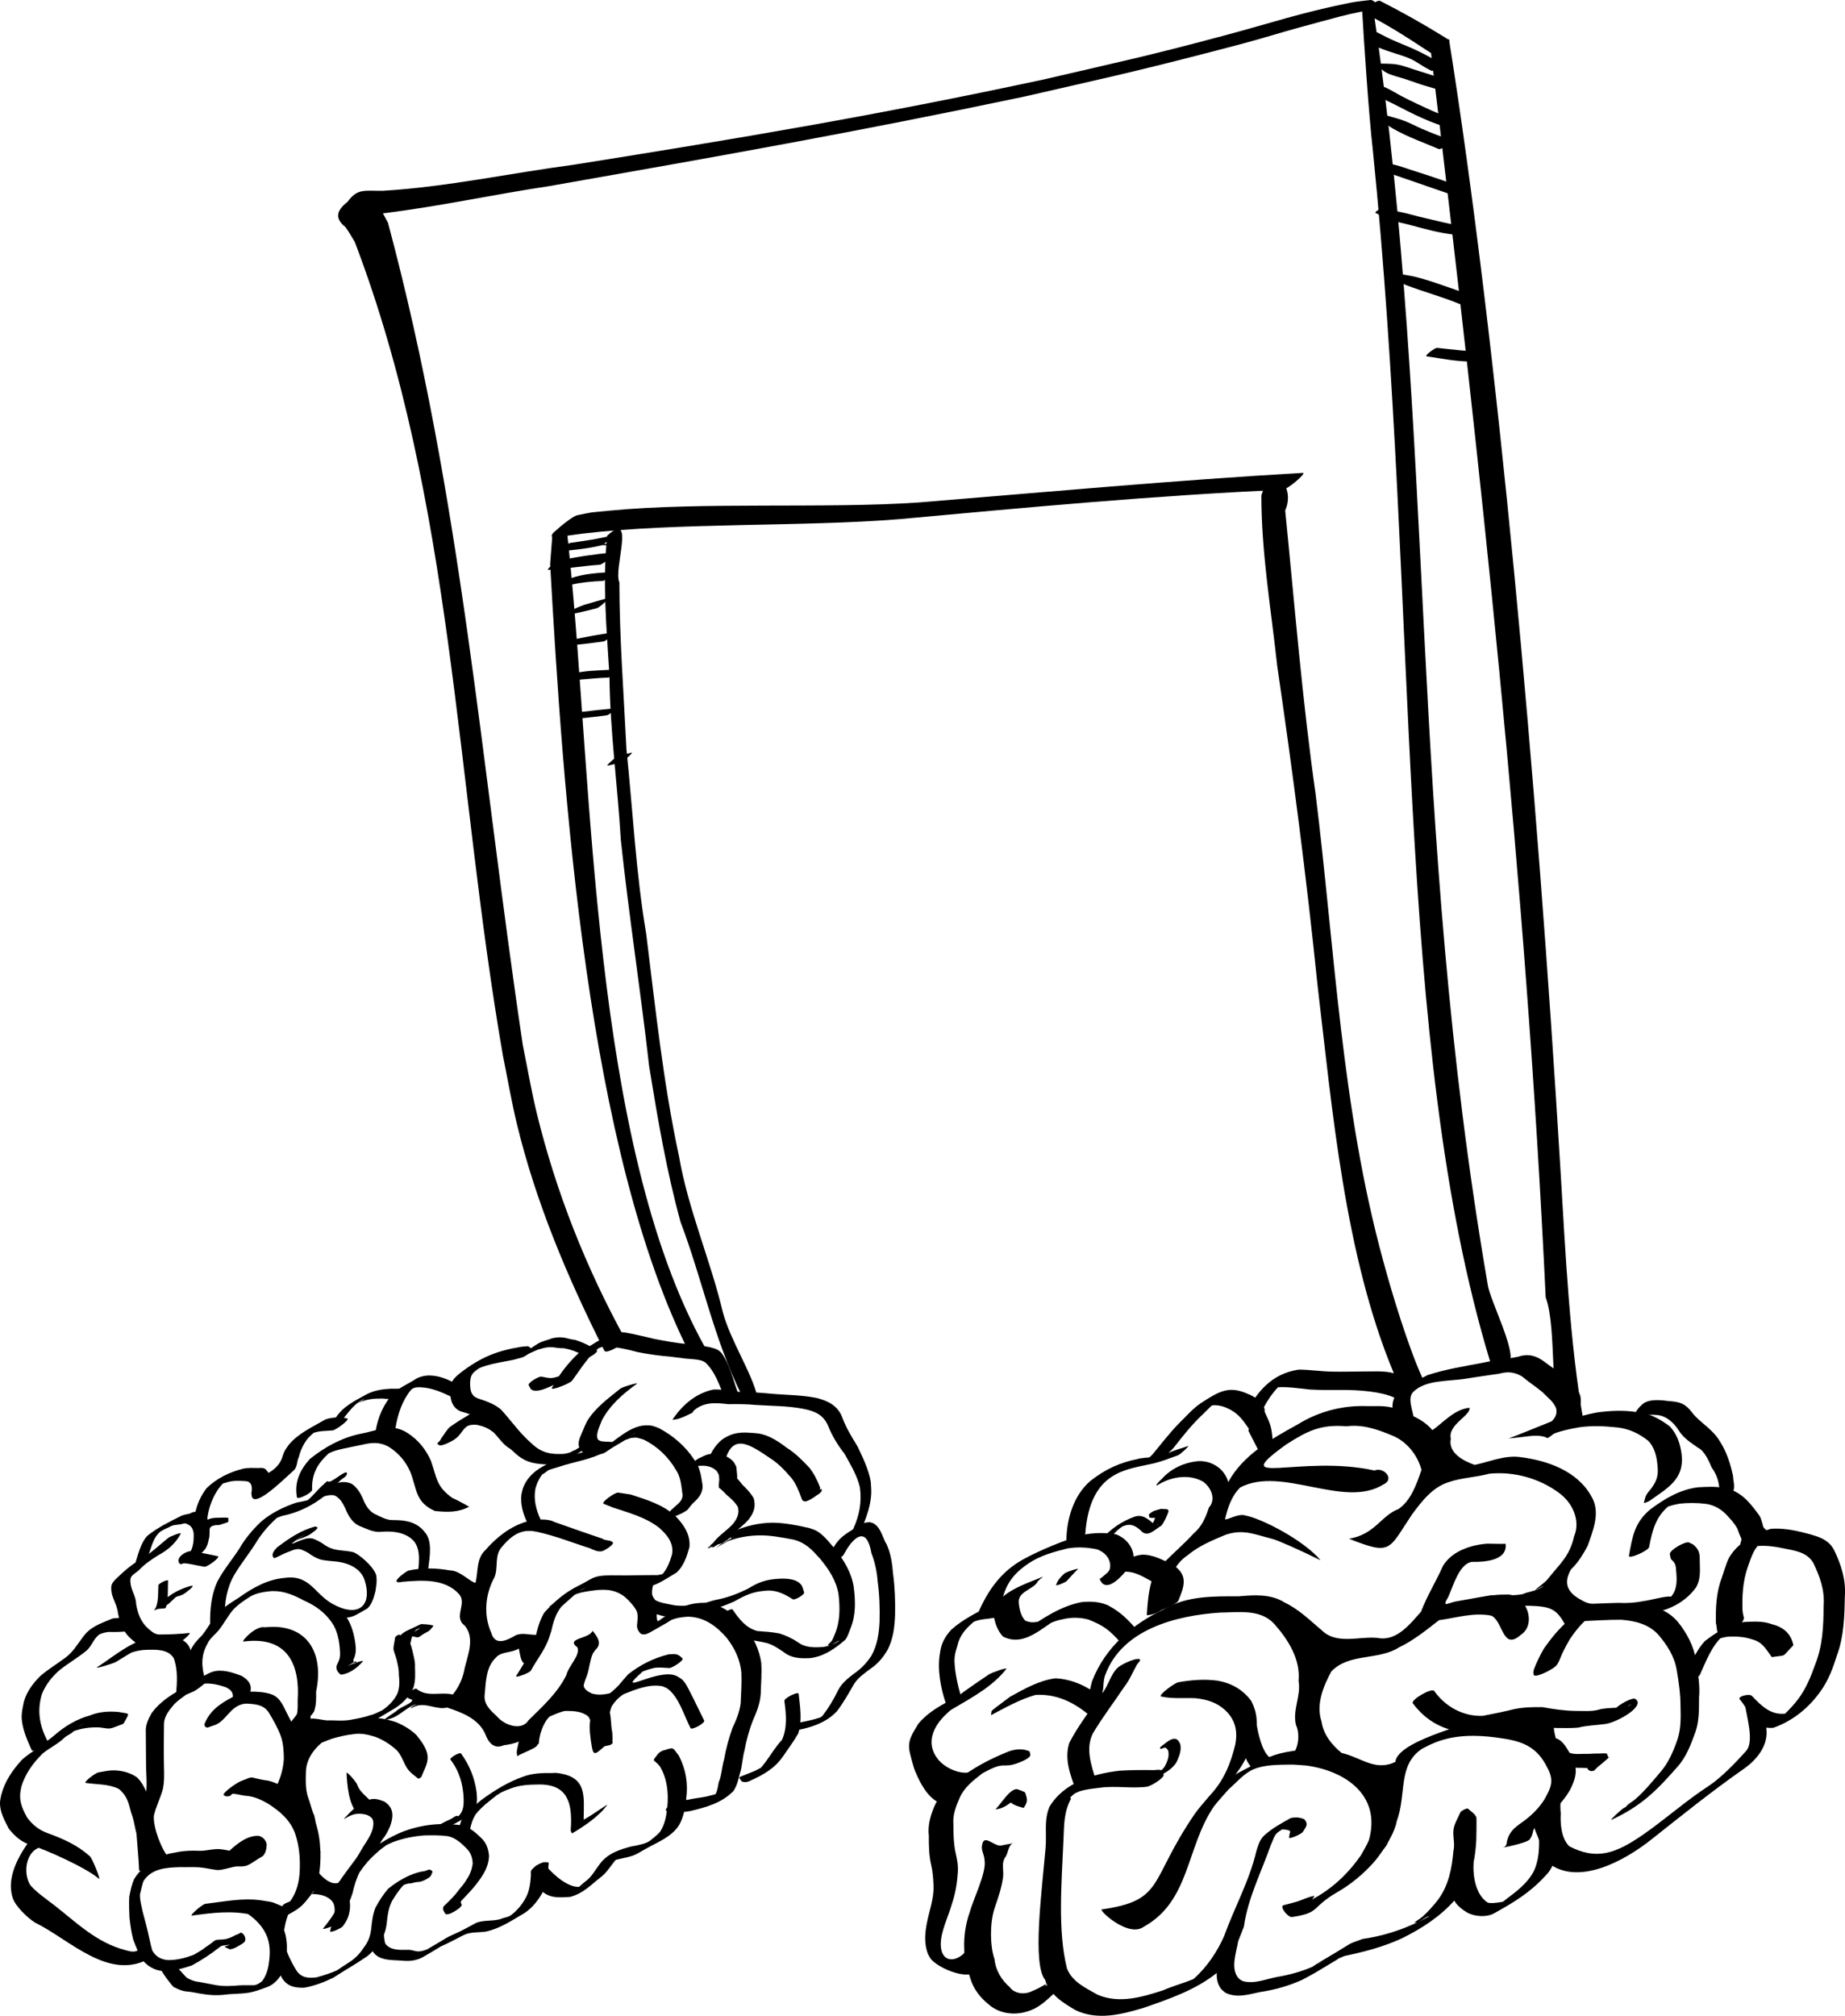 <?xml version="1.0" encoding="UTF-8" standalone="no"?>
<!-- Created with Inkscape (http://www.inkscape.org/) -->
<svg
    xmlns:inkscape="http://www.inkscape.org/namespaces/inkscape"
    xmlns:rdf="http://www.w3.org/1999/02/22-rdf-syntax-ns#"
    xmlns="http://www.w3.org/2000/svg"
    xmlns:cc="http://creativecommons.org/ns#"
    xmlns:dc="http://purl.org/dc/elements/1.1/"
    xmlns:sodipodi="http://sodipodi.sourceforge.net/DTD/sodipodi-0.dtd"
    xmlns:svg="http://www.w3.org/2000/svg"
    xmlns:ns1="http://sozi.baierouge.fr"
    xmlns:xlink="http://www.w3.org/1999/xlink"
    id="svg2"
    sodipodi:docname="brains.svg"
    inkscape:export-filename="C:\Documents and Settings\Monsta\My Documents\university_leiden\multimedia_systems\movie\brains.png"
    viewBox="0 0 396.54 433.13"
    sodipodi:version="0.32"
    inkscape:export-xdpi="60"
    version="1.0"
    inkscape:output_extension="org.inkscape.output.svg.inkscape"
    inkscape:export-ydpi="60"
    inkscape:version="0.46"
  >
  <sodipodi:namedview
      id="base"
      bordercolor="#666666"
      inkscape:pageshadow="2"
      guidetolerance="10"
      pagecolor="#ffffff"
      gridtolerance="10000"
      inkscape:window-height="774"
      inkscape:zoom="0.5"
      objecttolerance="10"
      showgrid="false"
      borderopacity="1.0"
      inkscape:current-layer="layer1"
      inkscape:cx="475.78104"
      inkscape:cy="278.35174"
      inkscape:window-y="-4"
      inkscape:window-x="-4"
      inkscape:window-width="1280"
      inkscape:pageopacity="0.0"
      inkscape:document-units="px"
  />
  <g
      id="layer1"
      inkscape:label="Layer 1"
      inkscape:groupmode="layer"
      transform="translate(-168.9 -128.12)"
    >
    <path
        id="path2403"
        sodipodi:nodetypes="ccccccccsscccccsssccccccccsccccssssccccccccscccccccc"
        style="fill:#000000"
        d="m443.22 230.94c-1.13-0.15-2.4 0.82-3.22 3.62-0.01 12.26 2.09 24.47 3.41 36.66 3.34 22.77 6.31 45.57 8.65 68.47 3.16 26.65 5.83 58.2 16.41 83.5-2.18-0.6-4.44-0.35-6.72-0.38-2.18 0.01-4.38 0.08-6.56 0.03-2.4-0.04-4.74-0.41-7.13-0.43-5.85 0.83-9.22 4.9-11.53 9.78-0.32 0.67 3.55-0.88 3.91-1.53 0.86-1.6 1.87-3.13 3.12-4.44 0.07-0.02 0.08-0.01 0.16-0.03 2.26-0.1 4.51 0.28 6.75 0.5 2.17 0.12 4.33 0.11 6.5 0.09 3.78-0.04 8.85 0.33 11.62 1.66-0.92 1.9-0.07 4.25 0.32 6.18 0.14 0.74 3.91-1.19 3.81-1.93-0.24-1.75-1.37-4.21-0.06-5.5 2.59-2.57 7.28-2.24 10.93-2.78 2.5-0.41 5.03-0.75 7.53-1.13 1.86-0.49 3.27-0.37 4.91 0.6 1.4 1.19 2.97 2.18 4.38 3.37 1.02 1.08 2.38 2.02 2.93 3.44 0.32 1.19-0.18 2.1-0.96 2.84-1.28 0.49-8.3 3.4-9.26 3.66 3.76-0.26 5.86-1.01 8.1-0.22 0.27 0.53 1.24-0.64 1.87-0.88 1.75-0.65 3.58-1 5.41-1.31 2.56-0.34 5.16-0.24 7.72 0.03 2.62 0.22 4.83 1.25 6.87 2.85 1.49 1.47 1.92 3.6 2.07 5.62 0.19 1.8-0.18 3-1.22 4.47-0.39 0.55-0.9 1.03-1.22 1.63-0.26 0.49-0.34 1.09-0.5 1.62-0.06 0.21 1.01-0.25 1.19-0.38 3.93-2.78 7.48-4.65 6.93-9.87-0.27-2.28-0.97-4.51-2.62-6.19-2.21-1.64-4.53-2.91-7.34-3.06-2.74-0.4-5.52-0.25-8.26 0.12-2.17 0.41-4.21 0.96-6.15 1.66 1.79-1.33 3.17-2.98 2.53-5.4-0.67-1.59-1.95-2.65-3.16-3.85-1.44-1.22-3.1-2.2-4.59-3.37-1.28-0.93-2.57-1.45-4-1.35-0.48 0.04-0.96 0.13-1.47 0.31-2.53 0.54-5.15 0.74-7.69 1.32-3.98 0.75-8.01 1.39-11.87 2.65-0.36 0.21-0.75 0.38-1.13 0.57-3.03-6.67-6.5-18.03-8.43-25.22-8.95-32.66-10.36-66.73-14.5-100.19-2.88-20.24-4.5-40.61-6.54-60.94 1.47-3.26-0.02-6.63-1.9-6.87z"
    />
    <path
        id="path2405"
        sodipodi:nodetypes="ccsccccc"
        style="fill:#000000"
        d="m317.37 419.4c-22.37-43.63-27.48-121.38-30.23-170.08 0.16-2.13 0.33-4.27 0.49-6.4 0.05-0.6 2.99-2.03 3.05-1.44 0.2 1.97 0.4 3.93 0.6 5.9 4.99 48.56 4.76 126.43 29.08 170.12 0.37 0.5-2.54 2.33-2.99 1.9z"
    />
    <path
        id="path2407"
        sodipodi:nodetypes="csscccccccsssscccccsssc"
        style="fill:#000000"
        d="m463.34 128.13c-1.38 0.19-2.79 0.29-4.15 0.56-11.16 2.26-16.4 4.19-27.38 7.12-16.56 4.43-21.55 5.42-38.69 9.41-35.78 7.67-64.79 12.55-100.92 18.3-13.68 1.81-27.25 4.77-41.04 5.6-3.93 0.05-5.43-0.59-7.59 2.4-2.54 1.94-2.61 3.68-0.44 5.38 0.76 1.02 1.36 2.14 2.03 3.22 21.32 56.03 21.58 115.84 31.84 174.88 0.99 4.85 1.81 9.72 2.97 14.53 4.11 17.04 10.97 33.24 18.84 48.85 0.41 0.8 4.88-1.77 4.44-2.57-8.39-15.25-14.88-31.63-19-48.56-1.16-4.79-1.98-9.64-2.97-14.47-9.06-60.55-13.05-117.25-28.99-176.79-0.38-0.66-0.72-1.36-1.09-2.03 11.97-1.45 23.79-4.06 35.71-5.84 36.48-6.42 65.88-11.61 102.12-19.24 16.8-3.86 22.18-4.97 38.44-9.16 17.18-4.43 10.49-2.95 25.37-6.97 6.78-1.83 5.95-1.57 11.63-2.72 1.03-0.21-0.09-2.04-1.13-1.9z"
    />
    <path
        id="path2409"
        sodipodi:nodetypes="cccsccccsc"
        style="fill:#000000"
        d="m444.59 233.36c-27.52 1.21-54.95 3.8-82.38 6.31-20.39 1.68-47.88 0.69-68.21 3.12-4.86 0.64-2.74 0.5-6.36 0.63-1.25 0.05 4.12-4.36 5.34-4.6 4.1-0.81 1.85-0.46 6.77-0.96 19.83-1.94 46.81-0.4 66.69-1.78 27.48-2.24 54.93-4.77 82.46-6.35 0.99-0.05-3.31 3.59-4.31 3.63z"
    />
    <path
        id="path2402"
        sodipodi:nodetypes="csccsccccscccsccccssccccccccsccsssssccssccscccscccssccsssscscscccccccsccscsssccsssccssc"
        style="fill:#000000"
        d="m417.66 508.41c-0.28 0.01-0.54 0.06-0.82 0.06-2.41-0.04-4.84-0.02-7.25 0.12-5.68 0.64-12.06 2.54-15.15 7.79-1.2 2.86-0.55 5.75-0.82 8.81-0.82 9.48-2.87 24.86-0.12 28.31 1.04 3.22 3.77 4.9 6.53 6.53 4.78 2.29 9.9 0.94 14.72-0.5 5.49-1.91 11.06-3.8 15.66-7.47-0.05 1.22 0.16 2.38 0.9 3.38 0.26 0.34 0.65 0.59 0.97 0.87 2.47 1.19 4.9 0.37 7.41-0.15 3.16-0.47 6.18-1.32 9.09-2.63 3.2-1.73 2.35-1.24 7.38-4.28 0.17-0.11 0.33-0.23 0.5-0.34 0.29-0.13 0.65-0.27 1.18-0.5 4.27-0.9 8.38-1.96 12.35-3.79 4.24-2.09 8.18-4.64 11.28-8.12 0.53 1.05 1.72 1.92 2.59 2.47 1.48 0.92 4.21 1.25 6 0.25 4.26-2.38 7.62-4.37 10.94-8 2.06-1.97 2.52-4.9 2.91-7.6 0.2-1.84-0.11-3.85-0.97-5.5-1.17-0.95-3.61-1.19-4.19 0.54-0.77 1.74 0.49 3.29 0.94 4.9 0.04 2.19-0.16 4.47-1.07 6.5-1.33 2.66-3.81 4.51-6.15 6.25-0.1 0.1-0.31 0.28-0.56 0.44-1.08 0.23-2.89 0.43-3.35 0.13-2.5-1.69-3.15-5.64-2.94-8.63 0.32-1.53 0.48-3.1 0.57-4.69 0-0.34 0.12-4.7 0-5-0.34-0.78-1.18-1.21-1.78-1.81-0.03-0.03-0.07-0.03-0.13-0.03-0.39-0.01-1.39 0.56-1.5 0.81-0.47 1.1-1.12 2.12-1.4 3.28-0.4 1.61 0.32 3.36-0.1 4.97-0.32 3.79-1.03 7.51-3.37 10.63-1.03 1.3-2.08 2.48-3.32 3.59-0.47 0.43-2.1 1.31-1.47 1.25 0.13-0.01 0.26-0.03 0.38-0.06-3.75 1.77-7.62 2.97-11.75 3.56-3.78 1.38-1.51 0.43-7.69 4.06-0.82 0.48-2.93 1.75-3.06 1.91-2.45 1.06-4.96 1.74-7.62 2.19-2.43 0.45-4.87 1.58-7.35 0.9-0.29-0.18-0.64-0.31-0.87-0.56-1.91-2.05-0.53-5.63-0.13-8.06 0.41-0.99 0.8-2.03 1.22-3.1 0.84-6.1 3.79-11.84 5.81-17.59 0.4-0.83 0.63-1.87 1.32-2.53 0.13-0.13 0.63-0.46 0.78-0.56 0.05-0.05 0.12-0.11 0.18-0.16 0.55-0.07 1.08 0 1.63 0.19 0.07 0.07 0.2 0.12 0.22 0.22 0.02 0.15-0.07 0.28-0.1 0.43-0.04 0.27-0.11 0.55-0.15 0.82-0.1 0.55 2.71-0.7 3-1.19 0.67-1.14 1.23-1.57 0.31-2.69-0.71-0.32-1.46-0.45-2.22-0.37-0.25 0.02-0.5 0.05-0.75 0.12-2.19 1.25-3.85 2.1-5.62 3.69-0.97 0.86-1.34 2.13-1.72 3.34-1.48 6.4-4.72 12.15-6.94 18.31-1.49 3.37-3.57 6.46-6.28 8.97-0.17 0.13-0.26 0.21-0.41 0.32-2.11 0.86-4.34 1.45-6.43 2.37-4.56 1.48-9.46 2.93-14.1 0.94-2.56-1.47-5.4-2.71-6.56-5.63-2.01-8.07-1.17-18.13-0.75-27.71 0.14-3.23 0.07-5.93 1.65-8.82-0.49-0.01 0.03-0.49 0.72-1.03 0.37-0.19 0.73-0.39 0.97-0.47 1.75-0.54 2.71-0.57 4.53-0.81 3.36-0.47 6.76 0.23 10.1-0.22 0.77-0.1 3.93-1.98 3.53-2.65-0.17-0.29-0.19-0.75-0.5-0.88-0.25-0.11-0.54-0.11-0.81-0.09zm58.43 31.43c0.08 0.05-1.51 0.81-2.06 1.13l-0.15 0.06c0.7-0.33 1.31-0.93 2.06-1.15 0.08-0.03 0.14-0.04 0.15-0.04zm-22.5 9.54c-0.39 0.23-0.92 0.52-1.18 0.68-0.16 0.08-0.32 0.15-0.47 0.22 0.54-0.3 1.11-0.61 1.65-0.9z"
    />
    <path
        id="path2404"
        sodipodi:nodetypes="ccccccccccsssscccccccsccccssccccccsscccssssssscsssssscccccccssccccscccssssssscscccsccccccsccccccssccscccccccccccccccscc"
        style="fill:#000000"
        d="m488.56 459.81c-3.55 0.26-7.6 1.59-9.53 4.78-1.47 3.33-3.44 6.46-4.72 9.85-2.35 2.63-5.27 6.45-9.34 5.62-3.94-0.39-8.74 1.5-11.94-1.59-2.57-2.17-4.92-4.52-8-6-3-1.9-6.52-1.64-9.84-1.35-5.4 0-11.11-0.13-15.94 2.69-6.95 3.24-12.78 8.25-15.59 15.44-0.38 1.07-0.47 2.22-0.78 3.31-0.08 0.57-0.4 2.02-0.19 2.53 0.08 0.2 0.27 0.31 0.4 0.47 0.29 0.34 2.1-0.66 2.29-1.06 0.13-0.28 0.28-0.57 0.37-0.88 0.2-0.66-0.04-1.71 0.22-2.4 0.12-1.03 0.09-2.1 0.44-3.1 3.58-9.93 15.28-12.87 24.68-13.5 3.97-0.04 8.69-0.84 11.69 2.44 2.98 3.37 5.65 7.56 5.22 12.25 0.57 3.22-1.35 6.22-0.56 9.44 0.72 1.56 0.67 3.85-0.16 5.53-0.16 0.02-0.26 0.04-0.44 0.06-2.29 0.34-3.72 0.73-5.15 1.32-1.65-1.39-2.54-5.6-2.78-7.66-1.67-1.94-4.14 3.23-2.69 5.38-0.04 1.52 0.49 3.12 1.47 4.28-0.63 0.33-1.18 0.61-1.97 1.03-1.21 0.64-2.42 1.35-3.5 2.19-1.21 0.93-2.25 2.08-3.38 3.12-1.03 1.27-2.14 2.45-3.09 3.78-10.02 14.6-6.42 18.68-20.11 20.63-0.23 0.55 5.92 6.07 9.08 3.71 9.94-5.48 9.07-16.94 15.03-25.78 1-1.32 2.14-2.49 3.22-3.75 1.87-1.62 3.26-3.41 5.37-4.31 2.35-1 5.38-0.96 7.94-1 0.9-0.01 1.75 0.09 3.28 0.19 8.4 1.1 16.26 6.35 13.56 16.03-0.46 1.13-1.14 2.18-1.71 3.25-2.74 3.94-6.18 7.21-10.44 9.47-0.24 0.13 0.64-0.76 0.37-0.72-1.27 0.19-2.45 0.84-3.68 1.22-0.96 0.29-1.95 0.52-2.91 0.78-0.91 0.25 0.94 2.67 1.87 2.53 6.21-0.94 3.9-2 9.76-5.37 2.9-1.67 5.55-3.88 7.78-6.38 1-1.12 1.81-2.42 2.72-3.62 0.57-1.16 1.26-2.26 1.71-3.47 0.1-0.25 0.18-0.5 0.25-0.75 0.01-0.01 0-0.02 0-0.03 0.01-0.02 0.03-0.02 0.04-0.03 0.04-0.2 0.11-0.41 0.15-0.6 0.01-0.05 0.02-0.1 0.03-0.16 0.01-0.02 0-0.04 0-0.06 2.24-6.04 0.16-12.12 5.47-15.68 3.23-1.71 7.61-3.86 17.72-2.16 4.51 0.69 7.22 2.23 9.16 6.12 1.59 2.9 0.88 4.31-0.6 6.97-1.29 2.02-2.94 3.57-4.87 4.94-1.62 1.12-2.69 2.07-3.16 4-0.02 0.6-0.21 1.21-0.84 1.34-1.05 0.23 5.18-0.89 5.78-1.78 0.39-0.58 0.61-1.21 0.72-1.9 0.6-1.49 1.94-2.48 3.22-3.38 1.89-1.45 3.5-3.24 4.68-5.31 0.91-1.8 1.39-3.25 1.19-4.78 0.15 0 0.29 0.03 0.44 0.03 0.52-0.03 1.04 0.02 1.56 0.03 0.16 0.05 0.34 0.01 0.53 0 0.06 0.38 0.42 0.63 0.88 0.69 1-0.14 0.18 0.01 2.06-1.47 0.03-0.02 0.13-0.1 0.16-0.13 0.46-0.4 0.91-0.78 1.37-1.18 0.01 0 0-0.01 0-0.03 0.08-0.07 0.17-0.12 0.25-0.19l-0.06-0.03c-0.11 0-0.16 0.04-0.19 0.09 0-0.05 0.01-0.08 0-0.19-0.37-0.77-0.11-0.65-0.62-0.68-0.22 0-0.39-0.05-0.6 0-0.54 0.01-1.08 0.05-1.62 0.03-0.75 0.02-1.53 0.11-2.28 0.06-0.82 0.04-1.63 0.07-2.44-0.03-0.24-0.04-0.48-0.12-0.72-0.19-0.81-1.36-1.61-2.75-2.97-3.13-0.2-0.73-0.34-1.48-0.44-2.24 0.09 0 0.17 0.02 0.25 0.03 1.66-0.01 3.32 0.08 4.97-0.07 1.98-0.5 4.03-0.51 6.03-0.81 2.5-0.42 8.5-3.8 6.32-5.34-0.65-0.46-3.47 1.2-4.1 1.87-1.29 0.08-2.62 0.07-3.87 0.44-1.58 0.42-3.26 0.23-4.88 0.25-2.4-0.03-4.77-0.38-7.12-0.81-2.01-0.04-4.02 0.01-6 0.4-2.28 0.57-4.57 1.03-6.88 1.47-4.17 0.14-8-1.95-10.4-5.34-0.54-0.76-5.15 1.91-4.6 2.65 2.01 2.71 4.67 4.65 7.78 5.57-0.32 0.11-0.64 0.22-0.96 0.34-2.81 1.02-9.01 3.18-10.35 5.88-0.13 0.27-0.2 0.54-0.25 0.81-4.4 2.06-7.31-0.98-11.53-1.94-2.11-1.75-3.89-3.91-4.31-6.72-1.23-3.72 0.35-7.54 2.09-10.78 3.83-4.03 10.1-2.33 14.56-5.19 3.18-1.5 6.06-3.88 8.6-5.84 3.71-0.51 7.5-1.73 11.25-0.97 2.56 1.23 2.37 7.63 6.31 4.13 3.6-2.33 1.14-8.93-3.13-8.66-3.69-0.02-7.32 0.92-10.96 1.5-1.89 0.46-2.83 1.26-1.47-1.03 1.12-2.54 2.35-7 5-7.5 2.64 0.07 7.76-0.23 7.31-3.88-1.31 0.05-2.63-0.03-3.94-0.03zm31 34.44c-0.08 0.08-0.36 0.31-0.5 0.37-0.1 0.05-0.23 0.11-0.34 0.13 0.28-0.16 0.56-0.35 0.84-0.5z"
    />
    <path
        id="path2418"
        sodipodi:nodetypes="cccsscccscsscc"
        style="fill:#000000"
        d="m547.56 494.84c-2.3 0.04-4.73-2.19-3.57-0.21 0.34 2.44 1.95 7.72 0.22 9.7-2.19 2.45-5.43 5.83-8.17 7.61-4.58 2.96-9.55 7.33-14.05 10.43-5.76 3.96-9.9 5.56-15.84 2.45-1.71-1.77-1.92-4.79-1.8-7.12-0.24-1.59 0.24-3.14-0.61-4.09-2.76 0.24-2.85 3.05-3.2 5.2-0.51 3.13-0.89 6.72 0.97 9.49 6.55 5.29 16.69-0.47 22.28-4.9 6.63-5.25 12.97-10.36 19.96-15.25 2.57-1.8 5.01-4.67 4.84-8.08-0.28-1.45 0.96-4.82-1.03-5.23z"
    />
    <path
        id="path2420"
        style="fill:#000000"
        d="m517.88 516.62c0.57-0.33 1.16-0.6 1.7-0.97 0.35-0.25-1.44 0.91-1.16 0.59 0.54-0.63 1.33-0.98 1.95-1.52 1.91-1.65 3.49-3.6 5.12-5.5 1.94-2.15 3.04-4.7 3.96-7.39 0.75-2.28 0.7-4.7 0.64-7.08 0-2.65-0.38-5.25-0.83-7.86-0.51-2.93-2.07-5.31-3.95-7.53-2.1-2.28-5.02-2.98-8-3.2-2.8-0.01-5.61 0.18-8.41 0.3-0.45 0.17-1.74 0.76-1.34 0.51 6.65-4.1 3.26-1.75 2.04-0.62-1.31 1.2-2.3 2.52-3.29 3.97-0.79 1.38-1.56 2.77-2.13 4.25-0.37 0.87-0.16 0.44-0.66 1.28-0.49 0.83-4.86 3.04-5 2.1-0.1-0.71-0.1-0.33 0.06-1.13 0.6-1.57 1.33-3.06 2.18-4.52 3.08-4.36 6.87-8.54 12.51-9.48 2.73 0 5.46-0.2 8.19 0.02 3.19 0.37 6.03 1.33 8.15 3.89 1.88 2.38 3.3 5.06 3.82 8.08 0.33 2.69 0.91 5.33 0.64 8.06-0.01 2.49 0.05 5.01-0.77 7.4-1.01 2.75-1.98 5.47-4.03 7.67-4.43 5.03-7.64 8.26-14.01 11.2-0.58 0.27 2.06-2.2 2.62-2.52z"
    />
    <path
        id="path2422"
        sodipodi:nodetypes="cscscccssc"
        style="fill:#000000"
        d="m505.37 477.39c-1.95-3.73-3.38-4.08-7.8-4.24-0.87-0.04-1.75 0.12-2.63 0.18-0.66 0.19-1.33 0.37-2 0.56-0.88 0.24 2.95-3.22 3.83-3.47 0.84-0.23 1.68-0.47 2.53-0.71 0.87 0.03 1.75-0.05 2.61 0.08 4.92 0.73 5.39 1.29 7.16 5.55 0.29 0.69-3.35 2.71-3.7 2.05z"
    />
    <path
        id="path2424"
        style="fill:#000000"
        d="m530.76 489.41c1.25-3.05 2.29-6.19 4.56-8.67 2.45-1.88 5.41-3.82 8.59-4.11 2-0.08 3.9-0.23 5.79 0.48 2.45 0.6 4.15 2 4.64 4.53l-1.89 2.01c-0.06 0.06-0.35 0.21-0.43 0.22-0.77 0.11-1.54 0.21-2.31 0.32-1.36-1.82-1.94-3.24-4.37-3.86-1.64-0.54-3.4-0.62-5.12-0.53-0.68 0.1-1.34 0.25-1.99 0.49-0.28 0.09-1.05 0.48-0.81 0.31 0.62-0.44 4.51-2.81 1.98-1.17-2.61 2.23-3.77 5.56-5.17 8.6-0.27 0.6-3.73 2-3.47 1.38z"
    />
    <path
        id="path2426"
        sodipodi:nodetypes="cccsscccccccsccssccscsccccscssccccccccccccccssc"
        style="fill:#000000"
        d="m536.84 447.59c-0.97-0.01-1.97 0.06-2.93 0.1-3.9 0.46-7.2 2.43-10.35 4.78-3.35 2.82-3.81 5.76-4.56 9.94-0.15 0.82 4.19-1.06 4.34-1.88 0.68-3.63 1.44-6.42 4.07-8.69 0.79-0.27 1.6-0.47 2.43-0.62 1.87-0.2 3.77-0.2 5.63 0.03 1.72 0.23 3.12 0.99 4.34 2.19 0.9 0.96 1.88 1.98 2.5 3.15 0.18 0.57 0.42 1.11 0.66 1.72 0.5 0.73-0.1 1.16 0 1.63-1.09 0.93-2.04 2.03-2.66 3.31-0.33 0.69-1.15 3.26-1.37 3.94-1.19 3.13-1.31 6.39-1.25 9.69 0.49 1.8-0.29 2.14 1.72 2.21 0.73 0.03 3.16-1.49 3.62-2.06 1.12-1.38 0.53-1.16 0.38-2.87-0.11-3.12 0.07-6.24 1.09-9.22 0.43-1.19 0.87-2.64 1.53-3.75 0.18-0.31 0.4-0.6 0.63-0.88 1.8-0.13 3.62 0.09 5.4 0.47 2.47 0.52 5.1 0.76 6.53 3.1 1.45 2.96 2.53 5.96 2.25 9.34-0.02 4.23-0.19 8.48-1.78 12.47-0.93 2.63-1.97 5.22-3.65 7.47-0.81 1.06-1.67 2.03-2.63 2.96-0.05 0.06-0.16 0.16-0.25 0.22-2.99 0.29-4.91-1.5-7.09-3.81-0.55-0.58-3.14 0.1-2.63 0.72 2.42 2.91 3.28 6.53 7.22 6.13 4.2-1.49 7.68-4.32 10.19-7.91 1.67-2.3 2.65-4.99 3.5-7.69 1.5-4.06 1.61-8.44 1.69-12.72 0.25-3.47-0.79-6.67-2.25-9.75-1.31-2.7-4.05-3.18-6.69-3.9-2.27-0.57-4.63-0.97-6.97-0.79-0.31 0.08-0.63 0.19-0.94 0.29-0.28-0.25-0.71-0.43-0.81-1.19-0.21-0.65-0.34-1.33-0.69-1.91-0.82-1.14-1.68-2.26-2.65-3.28-1.32-1.3-2.8-2.29-4.66-2.62-0.95-0.21-1.93-0.31-2.91-0.32zm17.41 48.22c-0.18 0.11-0.15 0.11-0.5 0.31-0.04 0.02-0.08 0.03-0.13 0.04 0.22-0.12 0.45-0.25 0.63-0.35z"
    />
    <path
        id="path2430"
        style="fill:#000000"
        d="m400.13 512.76c-1.2-3.3-2.52-6.67-1.41-10.15 1.85-3.59 4.36-6.81 6.63-10.15 1.68-1.55 2.17-4.75 3.97-6.16 0.31-0.24 0.67-0.41 1.01-0.62 0.47-0.28 2.35-1.1 2.9-1.07 0.21 0.01 0.47-0.11 0.62 0.04 0.31 0.31-0.39 0.79-0.6 1.17-0.9 1.6-1.58 3.33-2.74 4.78-2.22 3.35-4.68 6.53-6.73 9.99-1.59 3.2-0.38 6.72 0.63 9.94 0.25 0.81-3.99 3.03-4.28 2.23z"
    />
    <path
        id="path2432"
        sodipodi:nodetypes="ccccscccccsc"
        style="fill:#000000"
        d="m429.08 513.75c2.86-3.1 4.35-6.73 5.33-10.85 0.46-2.41 0.14-4.54-1.39-6.47-1.9-2.24-4.28-3.1-7.12-3.41-2.54-0.12-4.93 0.18-7.43-0.37-0.82-0.18 2.85-2.91 3.68-3.06 2.83-0.5 5.65-0.73 8.52-0.33 2.96 0.55 5.34 1.9 7.16 4.35 1.26 2.44 1.52 4.91 0.68 7.57-1.5 4.79-2.89 7.12-6.25 10.8-0.4 0.44-3.58 2.21-3.18 1.77z"
    />
    <path
        id="path2438"
        sodipodi:nodetypes="cccccccccccccccscccccccccccccccccccsccccccsccccccc"
        style="fill:#000000"
        d="m460.78 430.25c-4.58 0.16-9.07 1.51-12.97 3.94-5.63 3.09-11.8 6.59-14.93 12.4-0.74-2.88-3.64-4.74-6.6-4.5-2.88 0.29-5.68 1.58-7.62 3.75-0.52 0.44-2.2 2.21-0.44 1.07 2.77-1.53 6.37-2.06 9.22-0.44 1.77 1.22 2.88 3.82 1.28 5.59-0.69 2.12-1.52 4.09-3.28 5.56-2.02 2.21-4.33 4.2-6.41 6.29-1.02 0.77-2.39 2.52-2.69 4.18-0.64 2.3-0.82 4.73-0.96 7.1 1.89-0.11 4.6-1.34 4.15-3.69 0.3-3.53 1.59-7.23 4.69-9.25 2.36-1.98 5.27-3.17 8.06-4.34 3.81-1.29 6.12-0.13 10.16 0.9 1.08 0.28 5.5 2.21 10.29 4.57-3.72-4.41-12.81-9.03-16.2-9.63-1.44-0.49-3.67 0.95-4.34 0.84 0.57-2.49 1.4-5.05 3.28-6.87 9.01-4.7 22.32 4.71 30.81-0.66 2.46-1.14-0.01-3.81-1.97-2.97-15.93-3.51-32.12 3.87-18.93-5.62 4.55-2.92 7.41-4.33 12.9-3.88 3.42-0.45 6.57 0.62 9.66 1.91 3.2 1.21 5.6 4.18 6.47 7.44-0.99 2.96-2.28 6.68-4.97 8.44-3.69 1.38-5.02 5.45-10.6 6.37 9.23 3.67 8.44 2.36 13.54-5.22 2.08-2.81 4.37-5.83 7.87-6.94 2.82-0.97 5.85-1.03 8.72-1.81 5.27-0.55 10.82 0.99 15.06 4.16 2.82 2.08 4.62 5.86 3.19 9.28-1 4.4-3.06 5.87-5.81 9.37-1.02 1.08-4.53 3.44-1.1 1.47 0.24-0.11 0.38-0.17 0.44-0.18-0.22 0.21-3.15 1.86-3.31 1.37-3.59 1.53-8.06-0.5-11.22 1.78-2.5 2.02 3.11 0.69 4.22 1 4.58 0.11 8.95-1.66 12.4-4.62 3.6-2.64 5.27-4.27 7.28-8.13 1.2-3.38 2.86-7.33 0.76-10.72-3.04-5.43-9.53-7.67-15.38-8.37-3.33-0.4-6.45 1.04-9.66 1.69-2.42-0.85-5.76-2.57-5.12-5.66-0.7-2.96 4.29-4.94 4.03-6.6-3.3 0.22-6.11 3.61-8 4.79-2.18-2.63-5.64-3.65-8.69-4.85-1.74-0.43-3.53-0.29-5.31-0.31-0.66-0.03-1.31-0.02-1.97 0z"
    />
    <path
        id="path2458"
        sodipodi:nodetypes="csccccscccscccscccsccsc"
        style="fill:#000000"
        d="m508.84 461.39c-0.92 2.68-6.27 6.92-0.5 10.29 1.2 0.7 2 1.08 3.01 1.04 1.78-0.08 3.56-0.14 5.35-0.19 1.85 0.1 3.62-0.01 5.43-0.38 1.88-0.26 3.66-0.87 5.57-1 0.09 0.34 3.31-1.1 2.88-0.86-6.65 3.86-3.76 2.34-2.38 0.75 1.06-1.36 1.12-3 1.01-4.65-0.12-0.98 0.02-1.95-0.64-2.72-0.78-0.83-0.49-0.32-0.77-1.58-0.19-0.84 3.38-2.91 4.15-2.52 1.18 0.6 0.67 0.22 1.55 1.09 0.86 1.14 0.69 1.95 0.73 3.32 0.05 1.83 0.16 3.64-0.84 5.28-2.41 3.28-5.99 4.95-9.91 5.52-1.86 0.34-3.67 0.86-5.56 1.06-1.82 0.31-3.65 0.23-5.5 0.24-1.77 0.01-3.54 0.12-5.31 0.12-1.49-0.14-2.8-0.71-2.58-2.46 0.39-3.09-5.63-1.24-4.41-4.09 0.29-0.67 8.96-8.95 8.72-8.26z"
    />
    <path
        id="path2462"
        sodipodi:nodetypes="cccccccccccccccccccccc"
        style="fill:#000000"
        d="m398.99 553.58c-3.33 1.97-5.48 5.7-9.36 6.76-2.82 0.89-6.09 0.43-8.32-1.6-1.74-1.4-3.14-3.21-3.81-5.36-0.69-2.12-1.38-4.27-1.36-6.53-0.11-2.67 0.3-5.37 1.19-7.89 0.63-2.41 3.55-8.39 3.2-10.94-0.1-1.8-0.99-2.34-0.41-3.98 0.6-1.59 2.71 1.03 4.09 0.61 0.77-0.21 2.38-0.37 2.72-0.59-1.47 0.32-1.21 2.28-2.07 3.26-0.78 1.33-0.14 2.88-0.4 4.32-0.29 2.07-0.97 4.08-1.65 6.06-0.69 1.9-0.91 3.99-0.92 6.02 0.02 1.81 0.18 3.64 0.75 5.36 0.24 2.34 1.47 4.47 3.25 5.99 1.07 1.5 3.26 1.68 4.83 0.89 1.94-0.78 3.67-1.98 5.49-3-0.79 0.65-2.28 1.24-2.74 1.82 1.88-0.3 3.69-0.99 5.57-1.26l-0.05 0.06z"
    />
    <path
        id="path2464"
        sodipodi:nodetypes="cccscccccsscscccccccsscc"
        style="fill:#000000"
        d="m388.03 504c-0.72 0.01-1.46 0.16-2.22 0.41-4.01 1.58-7.91 3.61-11.28 6.34-2.01 1.64-3.95 3.33-4.94 5.81-0.78 1.97-1.31 3.88-1.06 6.03-0.01 2.12 0.03 4.28 0.53 6.35 0.31 1.37 0.41 2.72 0.47 4.12 0.13 2.14-0.44 4.23-0.97 6.28-0.7 2.87-1.3 5.77-0.22 8.63 0.24 0.39 0.41 0.85 0.72 1.19 1.83 1.96 6.45 3.71 8.47 3.12 0.78-0.22 0.86-7.25 0.07-7.07-1.06 4.06-6.33 5.88-6.5 0.85-0.09-2.8 1.63-6.12 2.37-8.78 0.74-2.17 1.12-4.38 1.28-6.66 0.13-1.5-0.11-2.95-0.47-4.4-0.43-2.02-0.46-4.04-0.47-6.1-0.16-2.1 0.56-3.89 1.38-5.78 1.04-2.27 2.98-3.73 4.9-5.22 1.59-0.81 3.16-1.78 4.91-1.65 0.31-0.02 0.63-0.04 0.94-0.06 0.94-0.07 4.62-1.37 4.4-2.29-0.05-0.23-0.1-0.45-0.15-0.68-0.74-0.32-1.44-0.45-2.16-0.44z"
    />
    <path
        id="path2466"
        sodipodi:nodetypes="cssccscccssscssc"
        style="fill:#000000"
        d="m370.83 515.53c-2.54-1.2-4.1-4.07-5.28-6.93-0.41-1.02-1.08-3.73-1.16-4.16-0.46-2.41 0.63-3.8 1.88-5.93 3.11-3.75 8.04-5.4 12.19-7.81-9.45 5.6 1.67-1.92 2.96-2.78 0.57-0.38 4.17-1.69 3.74-1.15-2.98 3.75-7.18 5.99-11.27 8.41-0.56 0.31-1.12 0.64-1.68 0.95-4.01 2.24 0.82-0.54 2.54-1.55 0.6-0.35-1.21 0.72-1.74 1.17-0.21 0.18-0.41 0.38-0.62 0.57-2.84 2.6-4.71 6.37-1.85 9.87 1.52 1.86 4.87 3.41 7.24 2.63 0.92-0.31-6.08 7.12-6.95 6.71z"
    />
    <path
        id="path2468"
        style="fill:#000000"
        d="m402.54 496.29c-3.25-2.63-6.89-4.23-11.08-3.98-3.37 0.96-6.47 2.72-9.56 4.35 0.03-0.26 0.07-0.53 0.1-0.79 0.02-0.18 0.6-0.61 0.75-0.73 1.07-0.8 2.13-1.61 3.2-2.41 3.08-1.7 6.28-3.55 9.82-3.99 4.13 0.23 7.7 2.16 10.74 4.91 0.62 0.57-3.32 3.17-3.97 2.64z"
    />
    <path
        id="path2470"
        sodipodi:nodetypes="cccsscccsccccsscccsc"
        style="fill:#000000"
        d="m409.64 480.93c-2.32-2.57-3.56-3.54-6.83-4.82-1.86-0.5-3.84-0.5-5.7-0.01-1.16 0.2-2.25 0.66-3.3 1.18-0.45 0.22-1.74 0.96-1.31 0.71 4.27-2.42 4.51-2.61 2.44-1.27-3.34 2.3-6.62 4.99-10.45 3.07-1.17-1.22-1.77-2.92-2.02-4.57-0.32-4.78 7.63-6.98 10.54-8.31 0.25-0.11-0.98 0.82-1.1 1.06-0.79 1.65-4.35 2.1-4.05 4.58 0.13 1.31 0.46 2.87 1.41 3.81 0.88 0.37 1.61 0.43 2.56 0.25 0.27-0.05 1.02-0.37 0.79-0.22-1.45 0.97-6.13 3.58-3.19 1.93 3.62-2.52 7.53-5.12 11.94-5.95 1.93-0.19 3.88-0.11 5.69 0.7 2.87 1.54 4.27 3.09 6.41 5.48 0.53 0.59-3.29 2.96-3.83 2.38z"
    />
    <path
        id="path2472"
        sodipodi:nodetypes="ccsccscccsssssccsscccccc"
        style="fill:#000000"
        d="m405.22 457.53c-1.21 0.02-2.42 0.16-3.6 0.38-3.98 1.14-9.12 3.26-12.73 5.23-4.86 2.65-7.64 6.71-9.72 11.44-0.26 0.62 4.68-1.09 4.95-1.7 0.72-4.28 2.63-6.7 5.97-8.91 2.45-1.62 5.36-2.42 8.22-3.13 2.11-0.37 4.29-0.25 6.38 0.19 1.47 0.56 2.59 1.58 2.81 3.16 0.12 1.48-0.43 1.69-1.44 2.59-0.01 0.02-0.04 0.02-0.06 0.03-0.06 0.06-0.02 0.02-0.06 0.07-0.16 0.13-0.33 0.28-0.5 0.4-0.07 0.05-0.22 0.05-0.19 0.13 1.07 2.78 3.73 0.55 5.5-1.57 2.02-0.08 3.87 1.09 5.63 2.04 2.68 1.71 1.5 3.71 0.59 6.24-0.34 0.94 4.8-1.14 5.19-2.06 1.29-3.1 2.13-5.44-1-7.59-2.16-1.07-4.5-2.42-6.97-2.28-0.57 0.08-1.11 0.22-1.66 0.4-0.01-0.28-0.04-0.57-0.12-0.9-0.5-1.84-1.84-3.16-3.6-3.88-1.18-0.2-2.38-0.29-3.59-0.28z"
    />
    <path
        id="path2476"
        sodipodi:nodetypes="ccccssssssccscscsccccsccssscccc"
        style="fill:#000000"
        d="m433.12 426.78c-1.92 0.15-3.65 1.23-6.09 2.81-1.8 1.21-3.17 2.85-4.72 4.35-2.07 2.11-3.85 4.47-5.75 6.75-0.29 0.29-0.39 0.36-0.56 0.53-0.06 0.02-0.14 0.05-0.19 0.06-0.35 0.06-0.71 0.06-1.06 0.1-0.2 0.03-0.39 0.05-0.59 0.09-0.12 0.01-0.23 0.02-0.35 0.03-0.05 0-0.12 0.02-0.22 0.06-0.01 0.01-0.02 0.03-0.03 0.03-3.84 0.75-7.04 2.15-10.37 4.79-3.63 3.18-5.14 8.34-5.1 13.21 0.01 0.8 3.73-0.37 4.07-1.93 1.04-13.95 9.33-13.75 15.06-15.19 1.66-0.42 3.27-1.1 4.9-1.66 0.48-0.18 2.57-2.14 2.1-1.97-1.39 0.52-2.87 0.82-4.19 1.5 0.41-0.38 0.79-0.77 1.16-1.18 1.83-2.36 3.67-4.67 5.81-6.75 0.81-0.74 1.56-1.55 2.34-2.29 0.21-0.03 0.43-0.06 0.63-0.06 0.96 0 1.83 0.24 2.69 0.63 2.81 1.24 3.83 3.36 4.65 4.43-0.07 0.22-0.11 0.4-0.06 0.5 1.29 2.49 0.63 1.24 1.97 3.85 0.29 0.57 3.27-1.05 3.22-1.69-0.25-3.24-0.53-3.69-1.72-6.28-0.01-0.22-0.04-0.5-0.03-0.66-0.61-1.59-2.13-2.67-3.69-3.25-1.49-0.65-2.72-0.9-3.88-0.81z"
    />
    <path
        id="path2486"
        style="fill:#000000"
        d="m525.12 428.97c-1.35-0.01-2.67 0.23-3.43 1.09-0.72 0.61-2.2 2.35-0.66 2.53 0.47-0.09 0.91-0.22 1.31-0.34-0.17 0.1-0.27 0.17-0.46 0.28 0.78-0.55 2.17-0.44 3.12-0.37 2.05 0.16 3.67 1.68 4.72 3.34 0.97 1.6 2.62 2.64 4.16 3.72 1.36 0.61 2.43 3.08 2.87 4.16 1.61 2.27 1.65 3.83 1.87 6.56 0.59 0.27 1.57-0.41 2.13-0.72 1.42-0.82 0.65-2.66 0.63-3.91-0.56-2.72-1.43-5.37-2.94-7.65-0.74-1.24-1.81-2.22-2.88-3.16-1.07-0.93-2.22-1.81-3.06-2.97-1.46-1.83-2.42-2.18-5.03-2.37-0.72-0.1-1.53-0.19-2.35-0.19z"
    />
    <path
        id="path2488"
        sodipodi:nodetypes="ccccscccssccssc"
        style="fill:#000000"
        d="m372.24 494.29c-1.16-3.37-1.94-7.46-1.31-11 0.22-1.97 1.1-3.57 2.43-5 2.4-2.16 5.4-3.64 8.25-5.11 1.33-0.43 3.29-1.11 4.58-0.31 0.66 0.42-2.66 2.63-3.42 2.82-1.62 0.38-3.36 0.23-4.87 1.06-1.8 0.92-1.61 0.84 2.87-1.74 0.25-0.15-0.48 0.31-0.72 0.46-0.73 0.43-1.54 0.73-2.13 1.36-1.54 1.33-2.81 2.82-3.24 4.87-0.28 0.93-0.53 1.62-0.61 2.61-0.17 2.26 0.7 6.13 1.37 8.26 0.19 0.61-2.99 2.33-3.2 1.72z"
    />
    <path
        id="path2494"
        sodipodi:nodetypes="ccccccccsccccsscccsc"
        style="fill:#000000"
        d="m201.11 528.74c-1.8-1.98-2.67-6.11-2.69-8.83 0.12-2.04 1.18-3.84 1.71-5.79 0.39-1.6 0.28-3.24 0.22-4.87-0.08-1.57-0.06-3.14-0.08-4.72-0.01-1.39-0.01-2.79-0.03-4.18-0.12-1.48 0.52-2.86 1.24-4.12 2.69-3.7 7.02-5.42 10.94-7.5 0.4 0.03 0.79 0.06 1.19 0.08 0.72 0.05-2.37 2.43-3.03 2.72-0.7 0.31-1.4 0.61-2.1 0.91 7.68-4.82-1.23 0.5-2.37 2.15-0.94 1.11-1.94 2.41-1.96 3.92-0.02 1.41-0.02 2.81-0.04 4.22-0.03 1.57 0.02 3.15 0.03 4.72 0.04 1.7 0.12 3.42-0.24 5.1-0.53 1.96-1.49 3.75-1.93 5.71-0.19 2.52 1.62 7.28 3.28 9.15 0.42 0.46-3.72 1.79-4.14 1.33z"
    />
    <path
        id="path2496"
        style="fill:#000000"
        d="m198.8 529.96c-0.1-2.63-0.39-5.24-0.57-7.86-0.33-1.23-0.49-2.52-0.88-3.73-0.37-0.94-0.54-1.94-0.86-2.89-0.42-1.19-1.06-2.15-2.02-2.95-2.18-1.12-4.76-0.95-7.14-1.31-0.62-0.09 2.07-2.15 2.68-2.25 0.92-0.14 1.83-0.38 2.76-0.43 1.91-0.11 4.01 0.37 5.58 1.49 0.97 0.96 1.59 2.09 2.09 3.35 0.27 1.01 0.4 2.01 0.68 3.01 0.31 1.32 0.36 2.7 0.64 4.03-0.02 2.76 0.04 5.53-0.16 8.28-0.04 0.54-2.78 1.8-2.8 1.26z"
    />
    <path
        id="path2498"
        sodipodi:nodetypes="cccsccccccsccccscscccccsc"
        style="fill:#000000"
        d="m190.14 531.8c-2.62-2.3-11.18-6.15-14.45-7.18-2.09-0.59-3.55-1.89-4.88-3.53-0.92-1.8-2.02-3.7-1.9-5.79 0.03-0.49 0.16-0.96 0.24-1.44 0.73-2.89 2.37-5.29 4.33-7.47 1.32-1.3 2.96-2.16 4.41-3.28 0.89-0.79 1.89-1.41 2.78-2.19 2.17-1.9 4.76-3.44 7.55-4.2 1.99-0.81 4.15-0.95 6.27-0.73 2.4 0.47 2.35-0.06 1.02 2.39-0.03 0.06-0.24 0.2-0.3 0.22-3 1.09-2.27 1.08-4.83 0.7-2.05-0.11-4.07 0.17-6 0.93-1.86 0.67-4.28 2.23 2.44-1.71 0.65-0.38-1.94 1.01-1.32 0.95-0.5 0.33-0.85 0.8-1.34 1.12-0.53 0.34-1.12 0.59-1.58 1.06-1.33 1.27-3.04 2.05-4.47 3.21-2.06 2.01-3.75 4.33-4.61 7.11-0.65 2.73-0.09 4.31 1.25 6.72 1.17 1.56 2.57 2.69 4.44 3.34 3.33 1.22 6.33 2.54 9.03 4.95 0.54 0.48 2.46 5.3 1.92 4.82z"
    />
    <path
        id="path2500"
        sodipodi:nodetypes="csccccssscccscsssc"
        style="fill:#000000"
        d="m195.84 475.72c-0.1 0-2.56 0.08-2.81 0.19-2.89 1.21-4.74 1.79-6.34 4-1.17 1.56-2.16 3.27-3.78 4.43-1.78 1.34-3.71 2.47-5.38 3.94-1.56 1.55-2.9 3.35-3.5 5.5-0.2 0.97-0.44 2.02-0.47 3-0.07 2.41 1.18 5.26 2.16 7.41 0.29 0.63 3.73-1.32 3.4-1.94-1.75-3.38-2.28-6.54-1.21-10.13 0.82-2.04 2.19-3.75 3.84-5.18 1.74-1.38 3.67-2.5 5.41-3.88 1.49-1.1 1.66-2.57 2.96-3.65 0.37-0.31 1.6-0.6 2.1-0.63 1.41 0.04 2.78 0.01 4.19-0.16 0.69-0.08 3.3-1.29 2.68-1.62-0.26-0.14-0.07-1.22-0.37-1.28-0.19-0.04-2.78 0-2.88 0z"
    />
    <path
        id="path2502"
        style="fill:#000000"
        d="m206.74 492.21c0.22-2.61 0.41-5.26-0.48-7.76-1.17-1.99-3.76-1.88-5.8-1.83-1.29 0.02-2.54 0.26-3.73 0.76-0.51 0.21-1.95 1.03-1.48 0.73 0.76-0.49 1.51-1.08 2.39-1.31 0.68-0.18-1.15 0.76-1.73 1.14-0.67 0.41-1.34 0.83-2.01 1.24-0.65 0.4-4.77 1.62-4.14 1.19 0.54-0.37 1.09-0.74 1.64-1.11 3.76-2.64 7.81-5.73 12.59-5.55 2.31 0.12 5 0.34 5.85 2.87 0.55 2.8 0.22 5.59-0.3 8.38-0.11 0.53-2.84 1.79-2.8 1.25z"
    />
    <path
        id="path2504"
        sodipodi:nodetypes="csssscccscc"
        style="fill:#000000"
        d="m178.25 524.99c-3.02-0.03-4.7 4.38-3.06 7.82 0.61 1.26 4.17 3.76 5.3 4.63 4.87 3.79 9.11 8.06 15.23 9.67 0.76 0.2 1.62 0.51 2.43 0.26 0.31-0.1 1.16-0.61 0.86-0.47l1.78 2.17c-8.68 4.63-16.9-4.18-24.36-7.84-1.59-0.99-4.18-3.46-4.78-5.25-1.49-4.37 1.29-9.25 3.86-12.67 0.5-0.52 3.27 1.18 2.74 1.68z"
    />
    <path
        id="path2506"
        sodipodi:nodetypes="csccccccccccccccccccccsssscccsccccccccssscsccccccccsssccscccsccccccsccccsssscccccccsc"
        style="fill:#000000"
        d="m254.59 479.38c-0.28 0.08-0.72 0.39-0.75 0.53-0.57 3.29-0.5 2.06 0.32 4.87 0.23 1.06 0.5 2.06 0.46 3.16 0.17 1.39 0.2 2.84-0.34 4.15-0.74 1.48-1.86 2.57-3.19 3.5-0.97 0.48-2.09 1.01-2.59 1.07-1.31 0.46-2.66 0.71-4.03 0.96-1.79 0.37-3.63 0.11-5.44 0.16-0.62-0.06-2.97-0.57-3.34-0.31-0.02-0.2-0.05-0.4-0.07-0.59 0.28-0.29 0.54-0.61 0.76-0.97 0.51-1.41 0.49-2.84 0.46-4.32 1.76-8.28-1.91-14.78-11-13.81-2-0.43-5.22 3.11-4.59 3.06 9.72-1.28 12.12 5.32 11.63 12.57-0.01 1.01 0.06 2.04-0.16 3-0.28 0.54-0.84 1.09-1.22 1.65-0.56-1.14-1.18-2.25-1.72-3.4-1.18-2.16-2.22-2.6-4.59-2.94-0.97-0.1-1.75-0.13-2.47-0.1 0.29-1.36-0.15-2.32-1.81-3.37-1.95-0.75-4.24-1.55-6.35-0.91-0.79 0.25-1.5 0.73-2.25 1.1-0.63 0.31-3.49 3.08-2.87 2.75 0.59-0.33 1.14-0.74 1.78-0.97 2.01-0.74 4.27-0.23 6.22 0.44 1.23 0.59 1.59 1.27 1.5 2.09-2.77 1.45-5.02 2.97-6.13 5.94 0.36 1.11 0.92 0.48 1.91 0.22 2.8-0.75 3.52-4.31 6.84-4.72h0.53c1.91 0.1 3.72 0.31 4.72 2.15 0.98 1.62 1.91 3.27 2.53 5.07 0.47 1.5 0.54 3.05 0.57 4.62-0.12 1.89-0.58 3.69-1.35 5.41-0.67-0.31-1.37-0.55-2.09-0.72-0.99-0.1-1.95-0.33-2.91-0.56-0.75-0.28-1.26 0.04-1.94 0.31-0.32 0.12-0.64 0.26-0.96 0.37-0.79 0.29-4.35 2.71-3.6 3.07 0.16 0.07 0.31 0.14 0.47 0.21 0.17-0.01 0.63-0.03 0.81-0.12 0.36-0.17 0.34-0.57 0.85-0.44 1.01 0.11 1.98 0.43 3 0.47 1.54 0.19 3.01 0.88 4.34 1.66 2.5 1.6 4.71 3.47 5.78 6.34 0.97 2.85 1.17 5.75 0.97 8.75-0.23 2.52-0.92 4.74-2.66 6.66-0.11 0.14-0.22 0.29-0.34 0.44-1.17-0.14-2.19-0.97-3.37-1.13-1.3-0.22-2.35-0.41-3.69-0.47-3.42-0.15-6.78 0.52-10.16 0.91-0.68 0.08-3.58 2.62-2.9 2.53 4.57-0.61 8.54-1.14 13.09-0.13 1.29 0.25 2.34 1.19 3.63 1.41 0.7 0.07 1.4-0.05 2.03-0.41 3.65-2.07 4.43-2.18 6.37-4.75 1.83-2.04 2.24-4.46 2.44-7.09 0.06-0.9 0.08-1.76 0.06-2.63 0.02-0.03 0.04-0.06 0.03-0.09-0.02-0.09-0.04-0.19-0.06-0.28-0.06-1.98-0.35-3.91-0.97-5.87-0.1-0.56-0.21-1.11-0.34-1.66-0.58-1.24-0.82-2.61-1.32-3.88-0.63-1.87-0.51-3.86-0.46-5.81 0.2-2.43 1.5-4.31 3.28-5.87 0.04-0.03 0.11-0.07 0.15-0.1 0.7-0.31 1.44-0.57 2.16-0.84 1.57-0.47 3.15-0.82 4.78-1 1.58-0.23 3.1 0.15 4.59 0.62 1.56 0.6 2.93 1.45 4.19 2.54 1.48 1.15 1.77 3.24 2.91 4.62 0.57 0.69 1.36 1.19 2.03 1.78 0.11 0.1 0.67-0.24 0.72-0.37 0.44-1.2 1.14-2.33 1.31-3.6 0.28-2.03-1.22-3.92-2.37-5.37-1.32-1.25-2.82-2.14-4.5-2.82-1.24-0.38-2.48-0.74-3.75-0.81 1.3-0.71 2.54-1.51 3.81-2.25 1.67-1.12 2.95-2.48 3.78-4.31 0.48-1.45 0.38-2.97 0.34-4.47 0.08-1.13-0.27-2.18-0.5-3.28-0.67-2.53-0.46-2.14-2.81-3.62-0.04-0.03-0.09-0.03-0.19 0z"
    />
    <path
        id="path2508"
        style="fill:#000000"
        d="m285.84 528.25c-0.38 0-1.66 0.64-1.93 0.91-1.02 0.96-0.93 0.75-0.91 2-0.11 1.56-0.29 3.13-1 4.56-0.84 1.59-1.95 2.94-3.38 4-0.03 0.02-0.09 0.05-0.12 0.06-1.13 0.49-0.32 0.13-1.5 0.5-0.24 0.08-0.49 0.17-0.72 0.25-1.65 0.41-3.35 0.14-4.97 0.72-1.62 0.84-3.21 1.8-4.9 2.5-2.07 0.95-0.75 0.35-4.57 2.56-0.25 0.15-0.73 0.42-1.12 0.66-0.35 0.14-0.7 0.27-1.16 0.37-1.41 0.31-1.88-0.37-3.31-0.25-1.61 0.02-3.52 0.08-4.56-1.37-0.17-0.63-0.25-1.24-0.28-1.88 0.37-0.9 0.56-1.88 0.65-2.87 0.15-1.52 0.39-2.95 1.06-4.31 0.75-1.23 1.55-2.5 2.57-3.54 0.46-0.16 0.57-0.18 1.12-0.31 0.55 0.08 1.11-0.26 1.63-0.28 0.22-0.01 0.43-0.05 0.65-0.06 0.5-0.03 2.27-0.88 2.44-1.35 0.11-0.28 0.24-0.56 0.35-0.84-0.28-0.34-0.51-0.45-0.72-0.44-0.37 0.02-0.75 0.36-1.38 0.38-2.76 0.49-5.25 1.99-7.44 3.72-1.08 1.24-1.97 2.64-2.75 4.09-0.57 1.44-0.75 2.94-0.9 4.47-0.17 1.44-0.57 2.74-1.47 3.91-0.82 1.26-1.79 2.38-3.06 3.21-0.53 0.34-2.09 1.35-2.85 1.88-1.42 0.62-2.92 1.1-4.4 1.5-1.82 0.21-3.29 0.1-4.35-1.56-0.64-1.06-1.23-2.15-1.72-3.28-0.09-0.24-0.19-0.48-0.28-0.72 0.06-1.56-0.07-3.1-0.59-4.56 0.33-2.24 1.09-4.38 2.28-6.32 0.25-0.4-2.29 0.5-2.53 0.91-0.52 0.85-0.96 1.74-1.34 2.65-1.18-1.4-2.71-2.47-4.29-3.43-0.53-0.33-3.43 1.66-2.9 2 2.01 1.3 3.83 2.8 4.87 5 0.96 2.01 0.95 4.25 0.6 6.4-0.18 1.38-0.63 2.6-1.35 3.63-0.01 0.02-0.04 0.04-0.06 0.06-0.56 0.51-1.14 0.83-1.75 0.91-1.05 0.03-2.1-0.04-3.16 0.03-1.69 0.15-3.37 0.24-5.06-0.06-1.22-0.21-2.43-0.49-3.66-0.69-0.93-0.08-1.75-0.42-2.56-0.88-0.45-0.37-2.02-2.36-2.59-2.5-0.51-0.12-3.22 0.03-3.06 0.53 0.23 0.76 2.28 3.5 2.84 3.97 0.9 0.44 1.76 0.86 2.78 0.94 1.27 0.09 2.49 0.44 3.75 0.59 1.8 0.29 3.54 0.25 5.34 0 4.16-0.25 4.34-0.08 8.41-1.62 1.18-0.52 2.05-1.38 2.69-2.41 0.1 0.2 0.2 0.4 0.31 0.6 1.17 1.79 2.76 2.08 4.78 2.03 2.17-0.39 4.27-1.19 6.25-2.16 2.32-1.52 4.74-2.86 7.03-4.44 0.53-0.36 0.99-0.79 1.41-1.24 0.96 1.6 2.81 1.83 4.56 1.93 2.2 0.06 3.33 0.45 5.41-0.28 0.29-0.14 0.6-0.25 0.87-0.41 1.3-0.74 2.6-1.53 3.88-2.31 0.01 0 0.02 0.01 0.03 0 1.61-0.73 3.18-1.55 4.75-2.37 1.51-0.76 3.23-0.53 4.84-0.78 3.08-0.67 5.58-2.4 8.28-3.97 1.88-1.25 3.11-2.97 4.16-4.91 0.71-1.52 0.88-3.19 0.97-4.84 0.02-1.2 0.45-1.19-0.91-1.19z"
    />
    <path
        id="path2516"
        sodipodi:nodetypes="ccccsscccccccccsssscssccccccccsccccccc"
        style="fill:#000000"
        d="m224.53 522.59c-2.41-0.12-4.58 1.6-6.31 3.19-0.62-0.13-1.24-0.24-1.88-0.31-1.37-0.19-3.32 0.42-4.66 0.33-1.59-0.06-3.18-0.03-4.74 0.3-0.54 0.12-1.08 0.18-1.61 0.3-2.01 0.48-3.78 1.64-5.45 2.83-0.78 0.84-1.59 1.69-2.18 2.69-0.5 1.17-0.77 2.47-1.01 3.73-0.1 1.49-0.03 2.99 0.04 4.49 0.17 1.59 0.39 3.18 0.8 4.74 0.58 1.51 1.17 3.01 1.97 4.4 3.11 3.59 6.8 2.39 10.62 1.16 2.12-1.15 4.17-2.49 6.07-4 0.54-0.46 1.52-0.22 1.9-0.5 0.34 0.1-0.93 0.44-0.93 0.47-0.01 0.08 0.99 0.48 1.06 0.53 0.25 0.16 1.38-0.34 1.62-0.5 0.53-0.35 1.13-0.57 1.57-1.03 0.56-0.61-0.05-1.9-0.75-2.03-0.23 0.12-0.46 0.25-0.69 0.37-0.17 0.05-0.4 0.13-0.5 0.19-2.9 1.61-3.59 0.45-4.69 1.34-0.72 0.63-1.6 1.12-2.34 1.72-0.38 0.26-1.22 0.75-1.85 1.12-1.83 0.71-3.7 1.2-5.65 1.16-1.67-0.14-2.65-0.91-3.32-2.06-0.36-1.22-0.63-2.73-0.99-4.19-0.33-1.48-0.76-2.87-1.08-4.19-0.25-1.22-0.62-2.46-0.57-3.69 0.29-1.1 0.57-2.56 0.83-2.96 1.75-2.58 4.78-2.79 7.75-2.88 1.37 0.04 2.77-0.05 4.15 0.04 1.25 0.09 2.45 0.41 3.69 0.56 1.16 0.22 3.58-0.85 4.72-0.75 2.29 0.12 2.44-0.62 5.26-2.22 0.67-0.69 0.8-1.64 0.84-2.56-0.23-0.93-0.77-1.53-1.69-1.79z"
    />
    <path
        id="path2524"
        style="fill:#000000"
        d="m238.33 533.16c1.71-0.05 3.84 0.35 5.04 1.72 0.19 0.22 0.3 0.5 0.46 0.75 0.54 1.62 0.35 3.5-0.39 5.05-0.22 0.45-0.54 0.86-0.81 1.29-0.28 0.45-2.88 1.61-2.78 1.09 0.37-1.87 1.34-3.68 0.84-5.63-0.1-0.21-0.16-0.44-0.3-0.63-0.93-1.32-2.83-1.71-4.33-1.7-0.52 0 1.74-1.92 2.27-1.94z"
    />
    <path
        id="path2526"
        sodipodi:nodetypes="cssccccccsssccsssccssscccccccccccssccsccsccccsscccc"
        style="fill:#000000"
        d="m249.38 514.66c-1.01-0.03-1.84 0.4-3.26 1.15-0.69 0.37-3.85 3.54-3.18 3.13 1.66-1.03 2.71-1.34 4.65-0.91 1.52 0.56 1.71 1.24 1.47 2.78-0.26 1.21-0.9 2.25-1.56 3.28-0.76 1.11-1.35 2.34-2.12 3.44-1.03 1.33-2 2.71-3 4.06-0.29 0.42-0.5 0.8-0.85 1.16-0.38 0.05-0.76 0.06-1.12-0.03-1.63-0.42-2.79-1.97-3.88-3.13-0.46-0.49-3.67 1.53-3.22 2.03 1.7 1.9 3.02 3.6 5.72 3.63 2.46-0.51 3.55-2.38 2.94 0.72-0.18 0.6-0.44 1.56-0.69 2.12-0.71 1.63-1.84 3.03-2.94 4.41-0.3 0.38 2.29-0.51 2.6-0.88 1.78-2.11 2.92-4.15 3.75-6.78 0.35-1.55 0.8-3.08 1.53-4.5 0.04-0.06 0.11-0.12 0.16-0.18 0.47-0.71 1.02-1.37 1.56-2.04 0.02-0.02 0.04-0.03 0.06-0.06 0.86-0.92 1.78-1.79 2.75-2.59 0.54-0.4 0.84-0.64 1.22-0.91 0.51-0.23 1.05-0.49 1.37-0.62 2.18-0.81 4.45-1.27 6.75-1.44 1.73-0.03 3.48-0.07 5.19 0.19 1.54 0.36 2.77 1.46 3.84 2.56 0.95 0.9 1.3 1.95 1.38 3.22-0.14 1.22-0.55 2.39-1.25 3.41-0.47 0.82-1.05 1.52-1.66 2.24-0.88 1.24-1.99 2.33-3.09 3.38-0.74 0.54-0.23 1.42 0.25 1.97 0.2-0.03 0.42-0.07 0.63-0.09 0.49-0.07 2.12-1.05 2.43-1.44 0.12-0.15 0.23-0.29 0.35-0.44-0.25-0.79-0.4-0.67 0.18-1.25 1.04-1.11 2.11-2.19 3.04-3.41 0.56-0.73 1.1-1.5 1.56-2.31 0.63-1.16 1.06-2.41 1.06-3.75-0.15-1.39-0.54-2.61-1.56-3.62-1.19-1.18-2.51-2.36-4.16-2.82-1.77-0.24-3.55-0.34-5.34-0.25-2.4 0.13-4.77 0.63-7.03 1.44-1.89 0.7-3.65 1.64-5.35 2.72 0.15-0.27 0.3-0.53 0.47-0.78 0.33-0.49 0.47-0.67 0.5-0.69 0.02-0.03-0.13 0.28 0.16-0.22 0.7-1.1 1.23-2.24 1.47-3.53 0.3-1.68-0.21-2.83-1.6-3.78-0.91-0.37-1.58-0.58-2.18-0.59z"
    />
    <path
        id="path2530"
        sodipodi:nodetypes="cccccccccssccccccc"
        style="fill:#000000"
        d="m288.38 509.06c-0.25-0.01-0.53 0.02-0.79 0.03-2.07-0.02-4.18 0.02-6.15 0.75-3.27 1.13-6.25 2.97-9.03 5-1.51 1.27-3.19 2.49-4.22 4.19-0.51 1.05-0.63 2.11-0.75 3.25 1.82 2.61 2.41 2.21 2.47-1.06 0.27-1.2 0.58-2.25 1.25-3.28 1.25-1.59 2.94-2.84 4.53-4.1 0.22-0.11 0.61-0.36 1-0.62 0.04-0.02 0.12-0.05 0.15-0.06 0.68-0.32 1.15-0.5 1.85-0.75 1.89-0.74 3.9-0.83 5.9-0.85 6.43-0.14 7.22 4.14 7.03 8.91-0.03 0.65-0.2 1.12 0.26 1.59 2.52-1.51 5.88-3.72 7.57-6.19-1.12 0.64-3.24 2.26-5.11 3.25 0.05-5.15 0.85-9.35-5.96-10.06z"
    />
    <path
        id="path2540"
        sodipodi:nodetypes="csscc"
        style="fill:#000000"
        d="m245.6 517.56c-1.77-1.8-2.09-6.01-2.22-8.45-0.02-0.54 2.14 1.97 2.3 2.49 0.51 1.6 2.1 2.57 3.16 3.82 0.53 0.43-2.76 2.62-3.24 2.14z"
    />
    <path
        id="path2542"
        sodipodi:nodetypes="ccccsccccccccccccccccccccscsscssccccccccscccsccsssssccscsscccscccsssccccccccccccccccscssccscsccscscsccccssccccscccccsc"
        style="fill:#000000"
        d="m307.69 434.38c-2.89 0.1-5.47 2.33-7.75 4-2.65 1.07-5.52 1.67-8.25 2.46-4.08 1.26-8.95 2.78-10.44 7.19-0.1 0.48-0.27 0.95-0.31 1.44-0.17 1.92 0.35 3.84 1.18 5.59-3.47 0.98-6.54 3.4-8.87 6.1-2.05 1.87-1.52 4.66-2.16 7.06-1.1-0.13-3.39-2.7-5.47-2.66-2.94-0.53-6.14-0.62-9.03 0.06-0.99 0.54-4.28 3.03-1.15 2.38 4.15-0.35 9.1-0.73 12.15 2.69 1.74 2.02-1.32 4.94 1.19 6.72 2.2 2.64 0.72 6.18 0 9.09-0.35 2.08-1.21 4.09-2.56 5.72-2.74-0.63-5.56 0.7-7.88-1.28-1.31 0.28-3.24 1.85-0.9 2.37 0.44 0.71-2.53 1.56-3.35 2.47-0.8 0.62-4.4 2.72-1.4 1.66 2.1-0.54 3.97-2.85 5.81-3.13-1.01 0.38-2.28 1.4-0.34 0.44 2.27-0.89 4.55 0.83 6.84 0.28 3.17 1.04 6.73 2.38 8.19 5.66 0.68 1.85 1.85 3.36 4 2.43 1.11-0.13 2.2-0.36 3.22-0.78-0.02 0.08-0.05 0.15-0.07 0.22-0.11 0.89-0.62 2.03-0.22 2.91 0.16-0.09 0.29-0.19 0.44-0.28 0.64-0.37 3.28-1.35 3.72-1.94 0.13-0.18 0.24-0.35 0.38-0.53 0.02 0.05 0.03 0.1 0.06 0.16 0.05 0.1-0.01-0.2 0-0.32 0.04-0.67 0.18-1.32 0.34-1.97 0.42-1.37 0.98-2.64 1.94-3.62 1.25-0.55 2.72-1.17 3.47-1.22 1.71 0.01 3.48 0.05 4.87 1.19 0.17 0.24 0.31 0.5 0.41 0.78-0.28 1.94 0.06 3.94 0.37 5.87 0.38 1.91 0.86 1.38 2.72-0.25 1.6-0.32 1.87-0.37 1.66-1.37 0.02-0.02 0.04-0.02 0.06-0.03 0 0-0.05-1.23-0.06-1.53-0.31-1.39-0.22-2.92-0.53-4.32 0.09-0.47 0.23-0.94 0.44-1.4 0.61-0.9 1.21-1.6 2.09-2.25 0.11-0.08 0.32-0.2 0.5-0.32 2.59-1.02 5.42-2.21 8.25-1.68 0.37 0.17 0.76 0.26 1.09 0.5 2.48 1.76 3.62 5.92 4.97 8.5 0.28 0.52 3.21-1.1 2.94-1.63-1.01-1.98-1.94-4.02-2.97-6-0.47-0.9-0.99-2.08-1.78-2.81-0.34-0.31-0.77-0.5-1.16-0.75-4-1.93-13.76 4.8-7.34-0.94 0.03-0.01 0.07-0.05 0.09-0.06 1-0.38 1.24-0.43 2.29-0.72 1.1-0.21 2.23-0.05 3.34 0 0.62 0.03 3.28-1.65 2.84-2.09-1.04-1.05-1.47-0.94-2.94-0.85-3.19 0.78-6.11 2.23-8.71 4.29-0.72 0.79-1.41 1.61-2.1 2.43-0.47 0.46-0.87 0.86-1.37 1.28-0.11 0.1-0.32 0.25-0.5 0.38-1.27 0.29-2.57 0.41-3.85 0.03-0.74-0.39-1.57-0.77-1.75-1.66 0.11-0.79 0.5-1.55 0.75-2.31 0.45-1.3 0.62-3.27 1.22-4.59 0.01-0.02 0.02-0.05 0.03-0.06 0.15-0.24 0.31-0.47 0.47-0.69 1.55-1.34 0.61-2.77-0.56-4.16-0.63 1.77-5.96 1.54-3.25 3.56 0.68 1.74-1.91 3.95-2.38 5.97-1.9 3.84-5.11 6.73-8.12 9.69-1.48 2.37-5.17 1.1-6.78-0.81-1.42-1.34-2.97-2.64-2.63-4.88 0.25-2.69 0.28-5.81 2.41-7.78 1.11-1.34 3.39-0.96 4.91-1.94 0.34 1.43 0.46 4.56 2.75 2.78 2.39-0.76 1.43-3.78 1.59-5 0.82-0.54 4.21-2.42 1.41-1.46-2.05 1.61-4-0.03-6.32 0.78-1.81 1.05-4.48 2.51-5.34-0.44-1.72-3.8-1.33-8.32 0.66-11.94 0.91-2.13-0.08-4.73 1.62-6.56 2.81-3.44 5.12-3.75 7.47-3.25 4.04 0.86 8.16 2.53 11.41 3.53 0.87 0.4 1.64 0.81 2.59 0.66 0.53-0.09 2.68-1.44 2.37-1.88-0.41-0.59-1.65-0.33-2.21-0.81-2.88-0.96-7.41-2.56-10.32-3.59-0.78-0.43-1.86-0.55-2.68-0.54h-0.32c-0.97-2.02-1.54-4.37-1.12-6.56 0.09-0.47 0.29-0.92 0.44-1.37 0.45-0.89 0.58-1.24 1.09-1.81 0.38-0.1 1.03-0.78 1.47-0.94 0.66-0.25 1.36-0.41 2.03-0.63 3.24-1.11 6.86-1.55 9.91-3.22 1.5-0.82 2.96-1.72 4.43-2.59 0.15 0.01 0.89-0.36 1.22-0.41 1.32-0.18 1.37-0.01 2.66 0.35 2.95 1.43 5.31 3.71 6.97 6.53 0.96 1.43 1.13 3.16 1.34 4.84 0.39 1.8-1.07 2.49-2.15 3.57-0.57 0.43-0.82 1.01-0.97 1.68-0.19 0.8 3.84-0.98 4.34-1.62 0.43-0.55 0.81-1.11 1.34-1.56 1.27-1.15 2.1-2.41 1.72-4.19-0.27-1.77-0.59-3.58-1.75-5-1.9-2.88-4.52-5.1-7.56-6.72-0.51-0.17-0.98-0.4-1.5-0.5-0.44-0.09-0.89-0.11-1.31-0.09zm-2.13 1.56c-0.32 0.23-0.68 0.43-1.03 0.62 0.45-0.29 0.88-0.54 1.03-0.62zm-2.22 1.47c-0.03 0.04-0.03 0.04-0.03 0.06-0.11 0.03-0.06 0.01 0.03-0.06z"
    />
    <path
        id="path2544"
        style="fill:#000000"
        d="m267.99 504.9c1.82 2.49 2.92 5.23 3.34 8.28 0.26 2.66 0.08 3.64-2.08 5.32-0.6 0.32-4.24 2.61-5.96 2.73-0.29 0.02-0.54-0.2-0.81-0.3-0.16-0.06 0.57-0.58 0.72-0.66 0.84-0.42 1.65-0.88 2.51-1.25 0.55-0.24 1.36-1.08 1.7-0.58 0.33 0.47-0.93 0.68-1.4 1.02 2.16-1.4 2.61-2.34 2.54-4.92-0.13-3.04-0.93-5.87-2.83-8.32-0.29-0.36 1.99-1.7 2.27-1.32z"
    />
    <path
        id="path2548"
        sodipodi:nodetypes="cccccccsssscccccssccccsccsscccscscscccccccccscccssssscssccscc"
        style="fill:#000000"
        d="m236.69 456.12c-3.06 0.76-5.77 2.61-8.25 4.5-0.55 0.58-1.48 1.61-0.6 2.32 0.91-0.33 1.7-0.85 2.6-1.19 0.98-0.34 1.99-0.97 3.06-0.72 0.8 0.3 1.59 0.65 2.25 1.19 0.89 0.56 1.8 1.04 2.87 1.16 1.14 0.19 2.31 0.19 3.44 0.4 2.35 0.44 4.53 1.69 5.22 3.91 1.57 5.03-0.91 7.53-5.25 5.84-0.51-0.2-1.25-0.54-1.72-0.81-3.93-2.25-4.82-6.28-10.22-5.56-3.61 0.32-6.76 2.04-9.71 4.15-1.88 1.23-3.87 2.37-5.29 4.16-0.94 1.3-1.7 2.71-2.71 3.97-1 1-1.97 2.01-2.54 3.34-1.21 2.73-0.93 5.02-0.06 7.81 0.19 0.61 3.37-1.05 3.19-1.65-0.79-2.62-0.9-5.11 0.47-7.53 0.54-1.36 1.86-2.12 2.65-3.25 1.02-1.3 1.77-2.77 2.82-4.04 1.13-1.25 2.54-2.17 3.97-3.06 0.24-0.11 0.64-0.3 0.84-0.37 0.98-0.36 1.93-0.51 2.97-0.63 2.5-0.3 4.72 0.52 6.9 1.63 0.61 0.35 0.77 0.39 0.94 0.47 2.19 1.01 4.09 2.35 5.63 4.5 1.29 1.81 1.69 4.08 1.81 6.28 0.09 1.41-0.13 1.84-0.69 3-0.27 0.8 0.24 1.6 0.91 2.03 1.84-0.23 3.48-1.46 4.69-2.85 0.22-0.25-0.62-0.03-1.54 0.29-0.02 0.03-0.02 0.05-0.06 0.09-0.07 0.2-0.17 0.14-0.25 0-0.64 0.23-1.2 0.5-1.47 0.66 0.46-0.31 0.94-0.61 1.38-0.85-0.1-0.3-0.11-0.71 0.03-0.81 0.45-1.03 0.47-2.08 0.31-3.19-0.26-1.99-0.78-3.93-1.84-5.62 1.51-0.12 2.2-0.71 4.44-1.97 1.02-0.97 1.37-2.37 1.71-3.69 0.19-1.16 0.4-2.43 0.13-3.59-0.49-1.19-1.39-2.14-2.31-3-0.76-0.68-1.56-1.33-2.47-1.78-1.15-0.3-2.34-0.32-3.5-0.5-0.97-0.15-1.85-0.47-2.66-1-0.7-0.55-1.5-0.96-2.31-1.32-1.15-0.48-2.26 0.01-3.35 0.41-1.67 0.72-1.92 0.81-0.71-0.09 0.1-0.08 0.12-0.13 0.25-0.22 0.29-0.21 0.62-0.41 0.93-0.6 0.31-0.18 1.21-0.72 0.91-0.53-1.64 1.06-2.18 1.37-2.09 1.35 0.09-0.03 0.8-0.37 1.68-0.66 0.34-0.14 0.67-0.29 1-0.44 0.44-0.18 2.44-1.6 2-1.78-0.13-0.05-0.27-0.1-0.4-0.16zm8.25 29.19c0.02 0.08 0.06 0.13 0.09 0.19 0.11-0.04 0.21-0.06 0.31-0.09 0.36-0.44 0.08-0.36-0.4-0.1z"
    />
    <path
        id="path2550"
        style="fill:#000000"
        d="m214.07 477.16c-0.07-3.16 0.22-6.32 1.55-9.22 1.34-2.57 3.26-4.76 4.81-7.21 1.22-2.11 2.79-3.94 4.54-5.61 2.23-1.93 4.89-3.21 7.66-4.14 0.36-0.06 0.72-0.13 1.07-0.2 0.68-0.14 1.49-0.31 2.13-0.59 0.33-0.14 1.27-0.68 0.95-0.51-2.97 1.66-3.34 1.99-1.94 0.94 1.22-0.94 2.13-2.19 3.26-3.24 0.22-0.09 1.14-1.22 1.31-0.96 0.43 0.65 3.77-2.55 4.04-1.82 0.21 0.6-0.87 1.19-1.23 1.46-0.69 0.68-0.32 0.35-1.12 0.99-0.78 0.74-1.34 1.71-2.23 2.35-2.84 2.26-5.86 3.74-9.36 4.45-0.3 0.12-0.61 0.22-0.92 0.34-0.3 0.12-0.61 0.24-0.9 0.37-0.24 0.1-0.91 0.47-0.69 0.33 5.64-3.59 3.07-1.79 1.84-0.99-1.86 1.59-3.5 3.42-4.8 5.51-1.51 2.46-3.36 4.67-4.82 7.16-1.57 2.76-2.12 5.94-1.98 9.1 0.03 0.62-3.16 2.11-3.17 1.49z"
    />
    <path
        id="path2562"
        style="fill:#000000"
        d="m258.69 467.02c0.09-2.36 0.83-5.49-0.7-7.58-0.24-0.33-0.59-0.58-0.89-0.88-2.02-1.41-4.38-1.47-6.74-1.27-1.54-0.02-2.91-0.78-4.31-1.33-1.5-0.71-2.35-2.27-2.94-3.74-0.55-1.12-1.11-2.19-2.26-2.75-1.78-0.58-5.21 1.64-1.48-0.52 0.5-0.29-3.63 1.2-3.14 0.9 2.5-1.55 5.16-4.29 8.27-2.9 1.14 0.79 1.84 1.94 2.4 3.19 0.51 1.31 1.28 2.69 2.6 3.32 1.25 0.58 2.45 1.32 3.89 1.28 2.42 0 4.67 0.28 6.43 2.14 0.28 0.36 0.61 0.69 0.84 1.09 1.24 2.26 0.4 5.68 0.18 8.09-0.03 0.42-2.17 1.37-2.15 0.96z"
    />
    <path
        id="path2564"
        style="fill:#000000"
        d="m254.07 483.36c0.31-4.62 0.81-4.06 5.31-6.27 0.69 0.01 1.39 0.06 2.07 0.18 0.41 0.06 0.63 0.14 0.61 0.18-0.2 0.36-0.53 0.64-0.79 0.96-0.18 0.22-1.15 0.66-1.38 0.82-0.34 0.22-0.65 0.48-1.01 0.66-0.45 0.22-2-0.55-2.5-0.17 0.92-0.57 1.86-1.1 2.75-1.73 0.17-0.12-0.42 0.1-0.6 0.21-1.15 0.77-1.3 2.62-1.59 3.82-0.13 0.54-2.91 1.9-2.87 1.34z"
    />
    <path
        id="path2566"
        style="fill:#000000"
        d="m212.82 464.77c-1.76-0.26-3.53-0.85-5.32-0.78-1.78 0.67 3.64-1.55 3.26-2.54 0.87 0.3 4.53-1.92-2.19 1.47-0.18 0.09 0.34-0.24 0.49-0.38 0.18-0.18 0.33-0.38 0.5-0.57 0.91-1.31 1.01-2.86 0.96-4.41-0.3-1.81-1.21-1.88-2.66-2.43-0.54-0.21 1.95-2.01 2.53-2.09 0.37-0.06 0.74-0.19 1.12-0.17 1.43 0.11 2.27 1.87 2.45 3.06 0.01 1.64-0.03 3.31-0.8 4.8-1.34 1.92-3.19 2.8-5.41 3.51-1.71-1.09 1.37-3.32 2.85-2.75 1.72 0.34 3.44 0.63 5.14 1.02 0.64 0.14-2.28 2.36-2.92 2.26z"
    />
    <path
        id="path2568"
        style="fill:#000000"
        d="m206.81 481.39c-2.29 0.16-4.56 0.47-6.85 0.57-1.06-0.24-1.94-0.85-2.74-1.56-1.77-1.48-2.53-3.43-2.96-5.64-0.14-1.46-0.91-2.71-1.3-4.09-0.35-1.9-0.21-2.31 1.28-3.68 1.34-1.31 2.75-2.49 4.32-3.49 2.41-1.3 4.38-3.2 6.48-4.92 0.39-0.32 2.94-1.34 2.7-0.89-1.08 2.01-2.71 3.46-4.71 4.54-1.6 0.97-3.09 2.01-4.38 3.38-1.37 1.09-1.97 1.15-1.66 2.99 0.24 1.44 1.16 2.68 1.17 4.19 0.35 2.05 1.01 3.9 2.63 5.3 0.67 0.59 1.38 1.21 2.32 1.24 2.17 0 4.34-0.1 6.5-0.33 0.64-0.07-2.15 2.34-2.8 2.39z"
    />
    <path
        id="path2570"
        sodipodi:nodetypes="ccccccsccssccsccccccccssccsc"
        style="fill:#000000"
        d="m241.19 432.69c-0.79 0.03-1.6 0.17-2.35 0.43-2.71 1.59-5.86 2.98-7.9 5.47-0.9 1.34-0.92 1.22-1.41 2.75-0.55 1.69-1.99 2.74-2.91 3.25-0.78-1.04-0.91-1.11-2.18-1.03-1.12-0.01-2.25-0.11-3.35 0.16-2.87 0.71-5.64 2.07-7.78 4.16-1.23 1.58-2.09 3.48-2.47 5.46-0.46 2.76 0.12 5.53 0.38 8.28 0.05 0.51 2.31-1.24 2.28-1.74-0.18-2.78-0.36-5.14 0.44-7.85 0.59-1.88 1.49-3.73 2.87-5.15 0.37-0.12 0.77-0.22 1.13-0.32 1.01-0.29 2.05-0.28 3.09-0.22 0.83 0.07 1.19-0.07 1.75 0.6 0.32 0.57 0.28 1.24 0.19 1.87 0.01 0.04-0.01 0.04 0 0.07-0.29 4.26 6.59-2.59 9-4.76 0.9-0.75 0.67-1.98 1.15-2.9 0.38-1.52 1.02-2.89 2-4.1 0.34-0.34 0.79-0.79 1.19-1.12 1.3-0.47 2.73-0.39 4.1-0.53 0.71-0.08 3.82-2.4 3.12-2.56-0.77-0.18-1.55-0.26-2.34-0.22zm-18.22 16.19c-0.06 0.02-0.07 0.04-0.13 0.06-0.05 0.02 0.19 0.17 0.13-0.06z"
    />
    <path
        id="path2572"
        sodipodi:nodetypes="ccsscccsssssscccscccccssssscccsc"
        style="fill:#000000"
        d="m286.28 529.07c1.57 1.88 5.1 5.14 7.75 4.37 1.9-1.19-0.34 0.23-1.54 0.82-0.2 0.1 0.37-0.27 0.54-0.42 0.54-0.45 1.04-0.94 1.6-1.39 1.43-0.97 2.18-2.53 3.22-3.85 1.62-2.23 4.32-3.12 6.87-3.76 0.35-0.06 0.7-0.11 1.05-0.19 0.73-0.15 1.5-0.34 2.19-0.64 0.33-0.14 1.29-0.7 0.97-0.51-0.88 0.51-3.54 2.01-2.66 1.5 1.45-0.86 2.93-1.68 4.39-2.52 0.27-0.15 1.08-0.6 0.81-0.44-5.33 3.08-1.96 1.18-0.69-0.34 1.02-1.56 1.34-3.41 1.54-5.22 0.3-3.08 0-6.09-1.57-8.79-1.4-1.79-1.94-0.74-0.39-2.76 0.12-0.16 0.74-0.57 0.93-0.63 2.54-0.76 2.03-0.87 3.51 1.07 1.52 2.93 2.04 6.01 1.58 9.29-0.24 1.92-0.53 3.89-1.51 5.59-1.6 2.6-4.73 3.72-7.25 5.19 6.58-3.85-0.26 0.16-1.74 0.97-1.33 0.73-2.87 0.9-4.32 1.26-0.34 0.09-1.11 0.27-1.49 0.42-0.18 0.06-0.69 0.34-0.53 0.24 5.73-3.66 3.05-2.11 2.09-0.99-1.28 1.26-2.06 2.93-3.49 4.04-2.15 1.65-3.87 3.61-6.71 4.33-2.87 0.2-4.78 0.24-6.57-1.74-0.38-0.42 1.06-5.34 1.42-4.9z"
    />
    <path
        id="path2582"
        style="fill:#000000"
        d="m279.83 488.25c1.65-2.62 3.3-5.2 4.14-8.2 0.41-1.86 0.91-3.76 1.89-5.4 1.01-1.14 2.13-2.2 3.3-3.18 2.55-2.07 5.53-3.59 8.76-4.16 1.88-0.35 3.18-0.51 5.1-0.25 1.65 0.12 3.13 0.88 4.33 1.99 0.9 0.84 1.72 1.82 2.33 2.89 0.5 0.97 0.39 2.06 0.37 3.11-0.1 0.26 0.09 1.69 0.38 1.48 0.1-0.04 0.21-0.06 0.3-0.12 1.45-0.96-1.15 0.51 0.78-0.49 0.2-0.1 0.79-0.45 0.59-0.34-3.29 1.86-4.13 2.44-2.36 1.27 3.67-2.49 6.32-4.39 10.62-4.33 3.67 0.29 6.33 2.42 8.65 5.09 1.81 2.33 3.07 4.88 3.5 7.79 0.16 2.23-0.05 4.45-0.11 6.68-0.13 1.98-0.83 3.81-1.63 5.6-0.85 2.12-1.44 4.33-1.86 6.57-0.47 1.66-0.46 3.42-1.02 5.06-0.33 1.31-0.6 2.55-1.38 3.68-2.54 2.58-5.91 3.47-9.24 4.27-1.35 0.17-2.66 0.39-3.99 0.67-0.85-0.17-0.42 0.02-1.21-0.77-0.58-0.57 3.18-2.96 3.88-2.53 0.52 0.32 0.25 0.27 0.82 0.2 1.32-0.31 2.66-0.42 3.98-0.69 1.04-0.26 2.1-0.51 3.1-0.88 0.3-0.11 1.13-0.55 0.87-0.37-0.87 0.58-4.79 2.94-2.71 1.61 0.98-0.87 1.14-2.13 1.35-3.38 0.68-1.58 0.67-3.31 1.17-4.96 0.4-2.3 1.02-4.55 1.8-6.75 0.81-1.7 1.53-3.44 1.76-5.33 0.09-2.19 0.25-4.38 0.15-6.57-0.26-2.8-1.43-5.25-3.16-7.47-2.2-2.53-4.8-4.47-8.29-4.54-1.35 0.07-2.49 0.24-3.75 0.76-0.33 0.14-1.28 0.67-0.98 0.47 0.65-0.42 4.63-2.81 2.03-1.15-2.11 1.45-1 0.71-5.25 3.16-0.69 0.39-1.39 0.76-2.18 0.45-0.65-0.58-0.97-1.35-0.81-2.22 0.09-0.91 0.23-1.89-0.15-2.75-0.53-1.03-1.37-1.9-2.2-2.7-1.07-0.99-2.44-1.58-3.89-1.75-1.67-0.16-3.25 0.08-4.9 0.36-0.89 0.17-0.82 0.14-1.72 0.42-0.31 0.1-1.18 0.52-0.92 0.32 0.83-0.64 1.79-1.08 2.66-1.65 0.26-0.17-0.56 0.28-0.83 0.45-0.29 0.19-0.55 0.4-0.83 0.61-1.24 0.94-2.33 2.03-3.5 3.05-1.24 1.48-1.79 3.47-2.2 5.32-0.27 0.76-0.48 1.54-0.8 2.28-0.94 2.18-2.44 4.07-3.57 6.15-0.28 0.53-3.48 1.68-3.17 1.17z"
    />
    <path
        id="path2590"
        style="fill:#000000"
        d="m286.93 473.33c1.89-1.16 3.46-2.77 5.37-3.89 1.13-0.67 2.27-1.29 3.41-1.94 1.42-0.86 2.97-0.86 4.56-0.88 1.69 0 3.37 0.04 5.06-0.01 1.45-0.02 2.9-0.05 4.34-0.05 1.83 0.26 6.35-2.61 0.75 0.55 1.67-1.18 2.37-3.15 2.93-5.05 0.39-2.41-1.11-4.21-2.82-5.7-2.9-2.24-6.46-3.18-9.88-4.31-0.67-0.27-1.35-0.54-2.02-0.81-0.65-0.26 2.46-2.51 3.15-2.4 0.88 0.13 1.76 0.27 2.64 0.4 3.47 1.14 7.08 2.18 9.78 4.78 1.72 1.79 3.11 3.89 2.88 6.49-0.53 1.98-1.21 4.05-2.74 5.49-2.64 1.54-4.82 3.3-7.9 3.24-1.42 0.02-2.84-0.01-4.25-0.03-1.6-0.07-3.21-0.08-4.81-0.21-1.38-0.07-2.73 0.06-3.97 0.72 0.6-0.38 1.2-0.75 1.8-1.12l-0.96 0.6c-0.4 0.24-0.8 0.48-1.19 0.74-0.89 0.6-1.73 1.27-2.61 1.89-0.39 0.28-0.8 0.55-1.2 0.82-0.35 0.25-2.69 0.9-2.32 0.68z"
    />
    <path
        id="path2598"
        style="fill:#000000"
        d="m309.69 467.02c-0.26 1.52-1.38 3.75 0.08 4.94 1.12 0.61 2.39 0.73 3.62 1 1.2 0.27 2.44 0.2 3.66 0.17 1.99 0.09 3.81-0.81 5.72-1.25 2.39-0.43 4.61-1.28 6.78-2.34 2.51-1.51 3.91-2.02 6.81-2.2 1.5-0.05 3.6-0.04 4.69 1.25 0.39 0.45 0.45 1.11 0.67 1.67 0.19 0.47-2.01 1.77-2.44 1.49-1.89-1.19-3.68-2.1-5.99-1.81-2.64 0.19-4.23 0.97-6.51 2.25-2.22 1.01-4.48 1.78-6.87 2.25-1.91 0.49-3.77 1.26-5.78 1.11-1.2 0-2.42-0.01-3.57-0.43-1.22-0.35-2.54-0.55-3.51-1.44-1.41-1.68-0.39-3.74 0.15-5.62 0.13-0.45 2.57-1.51 2.49-1.04z"
    />
    <path
        id="path2600"
        style="fill:#000000"
        d="m326.35 473.96c1.4 2.03 2.86 3.98 5.33 4.62 1.59 0.12 3.16 0.21 4.72 0.52 1.42 0.43 2.78 1.08 4.02 1.9 1.58 1.21 3.59 1.13 5.48 1.01 1-0.23 1.45-0.28 2.37-0.74 0.33-0.17 1.31-0.72 0.95-0.6-0.79 0.25-1.44 1.06-2.27 1.03-0.44-0.02 0.55-0.7 0.77-1.09 0.23-0.39 0.37-0.83 0.56-1.24 1.2-2.79 1.18-5.69 0.85-8.64-0.47-2.97-2.1-5.43-3.98-7.69-1.79-1.98-3.06-3.4-5.69-4.1-2.58-0.48-5.2-1.01-7.83-0.9-2.89 0.11-5.77 0.76-8.3 2.19 1.05-0.59 2.11-1.18 3.16-1.77 0-0.26-0.29 0.34-0.41 0.23-0.06-0.06-0.03-0.29-0.11-0.24-3.84 2.65-2.45 1.85-3.97 2.72l-0.15 0.09c5.66-3.3 2.83-1.24-0.25-1.02-0.26 0.02 0.36-0.37 0.54-0.56 0.17-0.19 0.33-0.4 0.49-0.6 1.12-1.27 2.56-2.18 3.71-3.41 0.92-1.07 1.58-2.38 1.13-3.78-0.6-1.01-1.54-1.85-2.44-2.6-0.43-0.48-0.89-0.93-1.39-1.35-0.46 0.11-0.15-1.68-0.15-1.82-0.01-0.35-0.06-0.7-0.08-1.05-0.18-0.31-0.28-0.69-0.55-0.94-1.62-1.54-4.06-1.11-5.99-0.62-0.52 0.14 1.72-1.84 2.22-2.04 0.7-0.29 1.36-0.71 2.1-0.87 1.75-0.39 3.97 0.17 5.23 1.47 0.32 0.33 0.48 0.78 0.72 1.18 0.02 0.15 0.29 2.35 0.18 2.5-0.07 0.09-0.14-0.18-0.22-0.25-0.04-0.04 0.11 0.2 0.08 0.15 0.47 0.43 0.83 0.96 1.24 1.45 0.93 0.9 1.86 1.85 2.49 2.99 0.43 1.75 0.08 2.89-0.98 4.37-1.05 1.31-2.45 2.22-3.66 3.37-0.11 0.13-0.87 1.13-1.07 1.22-8.03 3.68-2.53 0.54-0.09-0.8 1.48-0.46 2.03-0.66-2.98 2.38-0.22 0.14-0.26-1.13 0.11-0.94 1.42-0.83 2.84-1.67 4.25-2.5 2.66-1.19 5.51-1.85 8.43-1.89 2.66 0.03 5.28 0.55 7.86 1.14 1.03 0.36 1.41 0.4 2.28 1.05 1.3 0.96 2.31 2.36 3.39 3.54 1.86 2.41 3.47 5.02 3.94 8.09 0.37 3.03 0.49 6.01-0.7 8.9-0.2 0.53-0.72 2.11-1.21 2.52-2.28 1.93-4.49 3.47-7.41 3.86-2.04 0.1-4.08 0.06-5.74-1.3-1.14-0.76-2.27-1.55-3.61-1.94-1.45-0.35-2.92-0.54-4.39-0.83-2.37-0.93-3.73-3.07-5.09-5.12-0.23-0.37 1.86-1.61 2.11-1.25z"
    />
    <path
        id="path2602"
        style="fill:#000000"
        d="m340.55 492.07c0.32 2.83 0.78 5.72-0.07 8.49-0.96 1.69-2.14 3.27-3.24 4.88-1.83 2.69-4.27 4.04-7.32 5.41-0.44 0.2-0.99 0.27-1.44 0.11-0.34-0.12-0.46-0.57-0.7-0.86-0.04-0.05 0.23-0.22 0.29-0.24 0.99-0.4 1.98-0.8 2.97-1.18 0.61-0.24 2.1-1.26 1.83-0.67-0.35 0.76-1.41 0.91-2.13 1.33-0.38 0.22 0.75-0.44 1.07-0.72 0.47-0.39 1.17-1.32 1.55-1.8 1.21-1.62 2.21-3.37 3.6-4.84 1.2-2.63 0.9-5.58 0.52-8.38-0.09-0.6 3-2.13 3.07-1.53z"
    />
    <path
        id="path2604"
        sodipodi:nodetypes="ccsscccccccccsscccccccccsscccccccsccsccccccc"
        style="fill:#000000"
        d="m322.25 426.69c-3.61 0.74-6.45 3.12-8.5 6-0.45 0.72-0.47 0.51 0.63 0.37 0.41-0.05 1.84-0.65 2.21-0.84 1.32-0.69 0.94-0.25 1.44-1.03 2.23-1.87 4.64-1.68 7.38-1.35 1.98-0.03 3.93-0.03 5.9 0.16 3.36 0.23 6.78 0.18 10.1 0.81 2.54 0.49 4.44 1.22 5.5 3.75 0.88 2.18 2.06 4.09 3.5 5.94 1.27 2.31 2.71 4.62 3.31 7.22 0.43 3.34-0.14 6.07-1.47 9-2.82 1.75-3.48 2.39-5.22 5.72 0.05 0.38 0.08 0.74 0.13 1.12 0.06 0.58 2.71-0.78 3-1.28 0.25-0.45 0.52-0.9 0.78-1.34 1.68-2.63 4.25-4.85 5.25 0.9 0.76 1.95 1.18 3.94 1.34 6.04 0.4 2.89 0.49 5.82 0.41 8.74-0.13 2.55-0.49 5-1.75 7.26-1.03 1.58-2.27 2.87-3.85 3.93-1.28 1-2.56 2.02-3.31 3.5-0.93 1.94-2.03 3.77-3.34 5.47-0.14 0.12-0.28 0.23-0.41 0.34-1.38 0.49-2.85 0.79-4.28 1.07-0.52 0.1-2.81 2.06-2.28 1.97 3.65-0.62 7.47-1.53 10.09-4.38 1.38-1.81 2.49-3.82 3.63-5.78 0.86-1.4 2.22-2.3 3.5-3.28 1.62-1.07 2.77-2.46 3.75-4.13 1.2-2.37 1.49-4.91 1.59-7.53 0.05-2.96-0.04-5.88-0.44-8.81-0.17-2.15-0.47-4.24-1.34-6.22-0.91-1.42-1.21-3.6-2.78-4.53-0.26-0.15-0.56-0.21-0.84-0.31-0.63 0.05-0.93 0.07-1.29 0.19 0.72-1.78 1.29-3.64 1.5-5.54 0.13-1.16 0.04-2.13-0.03-3.28-0.45-2.69-1.69-5.17-2.84-7.62-1.2-1.97-2.4-3.9-3.22-6.06-0.91-2.65-3.03-3.73-5.59-4.38-3.32-0.67-6.71-0.62-10.07-0.94-1.93-0.2-3.87-0.29-5.81-0.31-2.1-0.13-4.17-0.64-6.28-0.56z"
    />
    <path
        id="path2606"
        sodipodi:nodetypes="csccccssscccss"
        style="fill:#000000"
        d="m324.78 437c-1.87 1.07-3.15 3.2-3.72 5.09-0.16 0.55 3.5 0.55 3.66 0 1.66-6.33 5.58-3.41 9.78-0.59 1.8 1.14 3.22 2.72 4.59 4.31 0.93 1.24 1.51 2.68 2.03 4.13 0.4 1.65 2.05 0.27 2.88-0.19 0.05-0.03 0.24-0.18 0.28-0.22 0.12-0.12 1.62-0.83 1.16-1.47-0.1-0.14-0.34 0.58-0.28-0.31-0.57-1.53-1.3-2.99-2.32-4.28-1.49-1.58-3.01-3.12-4.87-4.28-2.55-1.97-4.61-2.98-6.65-3.12-2.01-0.13-4.06-0.49-6.54 0.93z"
    />
    <path
        id="path2610"
        style="fill:#000000"
        d="m324.69 428.5c-1.19-2.67-2.03-5.64-4.24-7.66-0.25-0.12-0.49-0.28-0.77-0.36-1.07-0.33-2.31-0.32-3.42-0.44-1-0.11-2-0.26-3.01-0.38-2.44-0.21-4.88-0.53-7.29-1.01-2.06-0.55-4.13-1.04-6.27-1.2-0.3-0.01-0.6-0.06-0.9-0.03-1.66 0.19-7.82 3.91-0.95 0.18-2.52 1.91-4.11 4.66-5.96 7.16-0.49 0.66-4.76 2.31-4.37 1.58 1.49-2.73 3.35-5.23 5.63-7.36 1.63-0.99 5.92-4.1 8.56-4.58 0.57-0.1 1.19 0.01 1.74 0.07 2.08 0.35 4.1 0.91 6.16 1.36 2.34 0.46 4.7 0.86 7.07 1.11 1.71 0.23 4.92 0.42 6.42 1.19 0.29 0.15 0.52 0.39 0.78 0.58 1.86 2.47 2.46 5.49 3.51 8.34 0.18 0.51-2.47 1.94-2.69 1.45z"
    />
    <path
        id="path2612"
        style="fill:#000000"
        d="m305.77 425.46c-2.95 2.12-5.76 4.56-7.48 7.79-0.34 0.98-1.38 2.89-0.96 3.99 0.14 0.38 0.44 0.42 0.78 0.56 1.05 0.17 2.09 0.06 3.14 0.26 0.65 0.13-2.22 2.29-2.87 2.41-1.34 0.24-2.68 0.47-3.97-0.11-2.23-1.63-0.66-3.58 0.1-5.67 0.24-0.47 0.42-0.96 0.7-1.41 1.73-2.75 4.52-4.77 7-6.77 0.51-0.41 4.09-1.44 3.56-1.05z"
    />
    <path
        id="path2614"
        sodipodi:nodetypes="ccccccccccccccscssscsssssscssscscccccccscssc"
        style="fill:#000000"
        d="m281.94 417.41c-0.21 0.02-0.51 0.07-0.97 0.09-5.2 0.86-8.61 2.16-13.06 5.56-0.88 0.7-1.48 1.26-1.85 1.94-1.4-0.68-2.88-1.22-4.44-1.31-1.36-0.1-2.76 0.24-3.87 1.06-1.44 0.86-2.99 1.57-4.25 2.69-2.12 2.25-3.39 5.18-3.88 8.22 0.11 3.02 4.39 0.99 4.32-0.91 0.47-2.8 1.39-5.6 3.18-7.84 0.73-0.94 2.01-0.7 3.04-0.63 1.97 0.25 3.77 1.03 5.56 1.88 0.18 1.4 0.73 2.59 2.16 3.22 0.67 0.18 1.34 0.39 2 0.62-1.44 0.85-2.87 1.72-4.22 2.69-0.62 0.44-1.47 1.91-1.97 2.56-0.34 0.96-1.36 0.9-0.35 1.41 0.52 0.25 2.58-0.81 3.07-1.13 0.89-0.59 1.16-0.95 1.84-1.87 0.98-1.34 1.59-1.47 3.16-1.38 1.49 0.32 2.35 0.68 3.59 1.63 0.02 0.01 0.04 0.04 0.06 0.06 0.19 0.21 0.37 0.42 0.56 0.62 0.62 0.7 1.18 1.45 1.88 2.07 0.96 0.84 0.31 0.16 1.38 1.03 0.26 0.21 0.49 0.46 0.74 0.69 1.95 1.74 3.48 2.18 6.1 2.37 0.52 0.01 1.04 0.08 1.56 0.03 3.56-0.33 7.13-3.18 9.84-5.37 0.39-0.32-2.35 0.47-2.68 0.84-0.54 0.61-1.24 1.01-1.91 1.44-0.44 0.09-0.81 0.42-1.25 0.56-1.23 0.38-1.64 0.28-2.9 0.28-2.19-0.08-3.8-0.85-5.32-2.34-1.36-1.19-2.54-2.52-3.68-3.91-0.94-1.11-1.83-2.24-2.82-3.31-1.43-1.2-3.22-1.81-4.97-2.38-1.43-0.55-1.62-1.65-1.65-3.03-0.02-2.08 0.55-2.48 1.87-3.4 0.13-0.07 0.29-0.16 0.38-0.19 1.66-0.65 3.44-0.98 5.19-1.31 2.44-0.46 1.14-0.17 3.78-0.88 0.47-0.13 2.55-1.46 2.15-1.75-0.92-0.66-0.75-0.69-1.37-0.62z"
    />
    <path
        id="path2616"
        style="fill:#000000"
        d="m290.54 424.52c-1.66 0.47-5.7 3.23-7.37 2.21-0.32-0.2-0.42-0.63-0.63-0.95-0.32-0.48 2.15-1.96 2.72-1.86 0.42 0.08 1.62 0.35 2.11 0.31 1.91-0.16 3.58-1.44 5.44-1.81 0.53-0.11-1.74 1.96-2.27 2.1z"
    />
    <path
        id="path2618"
        sodipodi:nodetypes="cccccccccccccsscsc"
        style="fill:#000000"
        d="m232.72 449.85c-0.59-3.23 0.64-5.88 2.76-8.22 3.16-2.55 6.74-4.53 10.72-5.39 1.76-0.31 3.46-0.9 5.22-1.2 2.07-0.3 3.45-0.07 5.21 1.08 2.22 1.47 3.81 3.46 4.88 5.87 1.33 3.77 1.12 5.5 4.6 7.99 1.37 0.59 2.76 1.44 3.63 1.89-2.41 1.26-4.63 1.19-7.37 0.92-4.23-1.88-3.82-4.62-5.27-8.36-0.97-2.27-2.54-4.1-4.64-5.43-1.63-0.88-3-0.97-4.82-0.64-1.67 0.33-3.33 0.72-5 1.04-1.06 0.26-1.32 0.29-2.35 0.67-0.38 0.14-1.43 0.7-1.11 0.47 5.64-3.95 1.92-0.85 0.53-0.29-2.53 2.3-3.84 4.46-3.73 7.99 0.02 0.64-3.15 2.24-3.26 1.61z"
    />
    <path
        id="path2628"
        style="fill:#000000"
        d="m205.02 467.77c-0.08 1.74 0.06 3.56-0.33 5.27-0.26 1.02-0.06 0.47-2.57 0.91-0.15 0.03 0.19-0.22 0.3-0.33 0.46-0.47 0.95-0.9 1.42-1.36 1.67-1.65 3.82-2.77 6.08-3.38h0.33c0.5 0.01-1.64 1.7-2.11 1.88-0.18 0.07-0.36 0.15-0.54 0.22-0.5 0.15-0.63 0.17-1.13 0.38-0.2 0.08-0.75 0.37-0.57 0.26 3.84-2.54 1.43-0.88 0.7-0.25-2.05 1.9-1.31 1.54-4.67 2.81-0.07 0.03 0.13-0.08 0.2-0.13 0.93-1.53 0.69-3.59 0.81-5.3 0.03-0.4 2.1-1.38 2.08-0.98z"
    />
    <path
        id="path2630"
        sodipodi:nodetypes="ccsccsscc"
        style="fill:#000000"
        d="m216.41 454.22c-1.47 0.09-2.63-0.16-3.82 1.31-0.79 1.49-1.04 3.97-1.18 5.63-0.03 0.3 2.69-2.52 2.43-2.69 0.2-1.87-0.47-2.6 2.28-2.69 0.6-0.2 1.16-0.39 1.76-0.59 0.01-0.01 0.09-0.05 0.09-0.07 0-0.28-0.01-0.58 0-0.87-0.56-0.05-1.07-0.06-1.56-0.03z"
    />
    <path
        id="path2634"
        style="fill:#000000"
        d="m295.04 419.79c-1.55-0.97-3.24-1.7-5.05-1.98-0.77 0.04-1.5-0.13-2.25-0.2-0.95-0.09-1.81 0.07-2.7 0.37-0.73 0.09-2.36 1.06-2.93 1.12-0.18 0.02-0.3-0.21-0.45-0.32-0.02-0.01 0.05-0.05 0.07-0.06 0.93-0.63 1.82-1.31 2.79-1.89 0.93-0.56 2.06-0.75 3.06-1.15 0.91-0.23 1.82-0.27 2.75-0.11 0.67 0.14 1.32 0.38 2.01 0.42 1.74 0.48 3.36 1.31 4.86 2.32 0.38 0.26-1.76 1.73-2.16 1.48z"
    />
    <path
        id="path2636"
        sodipodi:nodetypes="cccssccsccsssc"
        style="fill:#000000"
        d="m240.89 433.03c1.63-2.73 4.27-3.9 6.97-5.4 1.66-0.82 3.46-1.05 5.28-1.13 0.5 0.08 2.32-0.13 2.65 0.21 0.17 0.18 0.1 0.49 0.15 0.74 0.08 0.34-1.25 1.1-1.6 1.15-0.39 0.06-0.77 0.15-1.17 0.17-0.85 0.04-1.73-0.2-2.59-0.13-1.67-0.03-3.27 0.25-4.79 0.98 0.45-0.29 0.96-0.49 1.34-0.86 0.29-0.27-0.71 0.37-1.04 0.58-1.27 0.77-2.76 2.78-3.67 3.94-0.24 0.29-1.72 0.07-1.53-0.25z"
    />
    <path
        id="path2638"
        sodipodi:nodetypes="cccssccscsscsc"
        style="fill:#000000"
        d="m197.93 464.19c0.65-2.01 1.22-4.65 2.71-6.13 2.21-1.76 4.79-3.01 7.31-4.27 0.46-0.2 2.1-0.59 2.52-0.35 0.19 0.11 0.22 0.38 0.32 0.56 0.18 0.3-1.18 1.13-1.51 1.22-0.47 0.13-0.94 0.3-1.42 0.4-0.79 0.17-1.65 0.09-2.38 0.53-0.41 0.19-0.81 0.36-1.21 0.56-0.25 0.13-0.99 0.56-0.75 0.4 3.86-2.53 0.68-0.35-0.13 0.08-1.74 1.46-1.93 3.63-2.85 5.71-0.16 0.35-2.72 1.65-2.61 1.29z"
    />
    <path
        id="path2640"
        style="fill:#000000"
        d="m405.72 458.81c1.88-2.18 4.37-3.87 7.1-4.82 1.55-0.5 2.67 0.4 3.8 1.35 0.27 0.28 0.59 0.59 1.03 0.45 0.09-0.03 0.33-0.22 0.24-0.17-0.73 0.37-1.46 0.77-2.19 1.16 0.7-0.74 1.23-1.69 1.52-2.67 0.01-0.04-0.01-0.15 0.03-0.13 0.54 0.43-1.17 0.29-1.21 0.26-0.16-0.12-0.15-0.37-0.22-0.55-0.1-0.24 0.89-0.85 1.14-0.93 0.47-0.13 0.93-0.31 1.41-0.41 0.2-0.04 0.42 0.02 0.63 0.02 0.39 0 1.21-0.06 1.02 0.59-0.37 1.03-0.81 2.04-1.45 2.93-1.6 0.97-3.03 2.73-4.49 1.1-0.95-0.88-1.98-1.51-3.32-1.1-1.16 0.41-1.15 0.47 0.59-0.58 0.31-0.19-0.61 0.38-0.91 0.59-0.6 0.41-1.18 0.84-1.71 1.35-0.25 0.24-0.47 0.51-0.71 0.77-0.29 0.31-2.58 1.12-2.3 0.79z"
    />
    <path
        id="path2642"
        style="fill:#000000"
        d="m417.11 509.16c-0.4 0.52 2.65-1.23 2.03-0.84-0.36 0.22-0.71 0.56-1.13 0.58-0.3 0.01 0.47-0.36 0.68-0.56 0.53-0.53 0.54-0.65 0.87-1.29 0.39-0.88 0.66-1.84 0.4-2.79-0.69-1.22-1.07-0.26-1.69-0.38-0.11-0.03 0.01-0.24 0.02-0.35 0-0.02 0.05-0.06 0.07-0.07 1.31-0.95 3.29-3.04 4.21-0.56 0.24 1.09-0.06 2.19-0.51 3.19-0.11 0.26-0.21 0.52-0.35 0.76-1.21 1.96-4.22 3.25-6.39 3.91-0.41 0.13 2.05-1.94 1.79-1.6z"
    />
    <path
        id="path2644"
        sodipodi:nodetypes="cccccc"
        style="fill:#000000"
        d="m387.4 512.55c-1.63 0.06-3.47 3.39-4.56 4.33 1.25-0.03 2.31-0.72 3.32-1.44 0.68 0.6 1.8 0.9 2.75 1.15 0.92-1.3 0.85-1.81 0.31-3.34-0.17-0.12-1.59-0.71-1.82-0.7z"
    />
    <path
        id="path2648"
        style="fill:#000000"
        d="m400.56 465.31c-0.85 0.77-1.59 1.66-2.36 2.5-0.3 0.32-2.48 1.24-2.32 0.83 0.44-1.1 0.89-1.58 1.76-2.4 0.39-0.37 3.32-1.29 2.92-0.93z"
    />
    <path
        id="path2930"
        sodipodi:nodetypes="cccccc"
        style="fill:#000000"
        d="m464.16 130.86c13.49 91.51 7.24 173.28 24.54 273.56 0.87 4.7 10.25 21.71 0.5 16.35-20.86-68.56-15.26-162.03-25.26-260.58-0.87-7.57-1.89-23.03-2.31-30.34 0.75-0.34 1.6 0.62 2.53 1.01z"
    />
    <path
        id="path2932"
        style="fill:#000000"
        d="m465.52 128.31c4.69 2.38 9.27 4.96 13.73 7.72 1.51 1.04 1.3 0.35 0.86 1.99-0.1 0.38-1.47 1.21-1.87 1.27-2.21 0.29-1.23 0.53-2.97-0.54-4.31-2.83-8.66-5.62-13.29-7.9-0.69-0.34 2.86-2.88 3.54-2.54z"
    />
    <path
        id="path2934"
        sodipodi:nodetypes="cscsccccc"
        style="fill:#000000"
        d="m480.32 136.5c10.52 66.19 18.9 158.88 23.97 243.05 1.04 17.17 1.97 37.36 4.99 54.18-1.46 0.39-3.17 1.14-4.01 0.21-3.67-4.11-1.61-20.15-4.16-27.05-4.26-90.07-14.01-178.62-24.75-268.26l2.17 0.19 1.79-2.32z"
    />
    <path
        id="path2938"
        style="fill:#000000"
        d="m328.14 427.55c-5.78-11.74-8.34-24.65-12.96-36.82-3.03-10.99-4.93-22.26-6.76-33.49-1.83-16.25-4.36-32.41-6.09-48.66-0.69-11.76-2.34-23.45-2.44-35.25-0.6-10.01-1.56-20.11-0.48-30.12 6.21-5.63 1.26 7.23 2.61 10.05 0.02 11.96 0.94 23.9 1.52 35.84 1.38 13.24 2.02 26.55 4.25 39.7 1.99 15.96 3.65 31.99 7.04 47.73 1.98 11.53 6.76 22.28 9.45 33.63 1.68 6.16 6.27 12.99 7.44 18.22-1.21-0.15-2.51-0.18-3.58-0.83z"
    />
    <path
        id="path2984"
        style="fill:#000000"
        d="m288.86 425.88c0.23-0.71 0.46-1.42 0.69-2.13 0.01-0.04 0.2-0.13 0.2-0.09-0.08 0.65-0.15 1.29-0.23 1.94-0.01 0.12-0.7 0.4-0.66 0.28z"
    />
    <path
        id="path2986"
        style="fill:#000000"
        d="m300.57 245.35c-1.18-0.08-2.36-0.06-3.54-0.26-0.1-0.02-0.34 0.02-0.29-0.07 0.23-0.38 0.85-0.45 1.21-0.54 0.89-0.17 1.86-0.24 2.7-0.6 0.03-0.01-0.1 0.11-0.13 0.12-0.94 0.39-1.89 0.71-2.92 0.79-0.2 0.05-0.4 0.13-0.6 0.14-0.04 0-0.03-0.11 0-0.12 0.11-0.03 0.22 0.03 0.33 0.04 1.16 0.06 2.3 0.16 3.44 0.34 0.05 0.01-0.15 0.16-0.2 0.16z"
    />
    <path
        id="path2988"
        style="fill:#000000"
        d="m298.17 245.3c-2.91 0.71-5.9 0.98-8.87 1.28-0.48 0.05 1.61-1.72 2.09-1.79 3.08-0.46 6.19-0.85 9.21-1.68 0.56-0.15-1.87 2.06-2.43 2.19z"
    />
    <path
        id="path2990"
        style="fill:#000000"
        d="m297.8 249.47c-3.71 0.25-7.37 0.91-11.09 1.09-0.53 0.03 1.75-1.85 2.27-1.96 3.96-0.85 7.98-1.45 12.02-1.8 0.73-0.06-2.47 2.61-3.2 2.67z"
    />
    <path
        id="path2992"
        style="fill:#000000"
        d="m298.44 252.95c-2.34 0.08-4.65 0.33-6.94 0.83-3.31 0.74-1.12 0.5-3.42 0.68-0.27 0.02 0.9-0.93 1.14-1.05 0.74-0.33 1.45-0.72 2.21-0.99 2.98-1.06 6.2-1.24 9.32-1.38 0.53-0.03-1.78 1.89-2.31 1.91z"
    />
    <path
        id="path2994"
        style="fill:#000000"
        d="m297.19 258.81c-0.65 0.16-4.31 1.09-4.86 1.14-0.51 0.06-1.03-0.09-1.54-0.14-0.08-0.01 0.28-0.29 0.36-0.33 1.08-0.45 2.13-0.97 3.23-1.37 0.46-0.16 4.55-1.3 5.23-1.5 0.56-0.15-1.86 2.06-2.42 2.2z"
    />
    <path
        id="path2996"
        style="fill:#000000"
        d="m298.65 265.94c-2.74 0.38-5.45 0.73-8.2 0.93-0.35 0.02 1.15-1.23 1.5-1.3 2.96-0.62 5.93-1.17 8.93-1.56 0.52-0.07-1.72 1.86-2.23 1.93z"
    />
    <path
        id="path2998"
        style="fill:#000000"
        d="m299.57 273.73c-2.57 0.03-5.12 0.46-7.68 0.5-0.68 0-1.36-0.09-2.03-0.14-0.26-0.02 0.84-0.88 1.09-0.94 1-0.22 1.98-0.51 2.99-0.66 2.56-0.39 5.2-0.31 7.78-0.59 0.49-0.05-1.65 1.82-2.15 1.83z"
    />
    <path
        id="path3000"
        style="fill:#000000"
        d="m299.38 281.81c-2.6 0.39-5.22 0.58-7.83 0.86-0.41 0.05 1.35-1.46 1.75-1.51 2.61-0.32 5.22-0.62 7.83-0.85 0.41-0.03-1.35 1.44-1.75 1.5z"
    />
    <path
        id="path3002"
        style="fill:#000000"
        d="m302.14 292.06c-0.88 0.19-1.75 0.38-2.63 0.57-0.54 0.11 1.8-1.95 2.33-2.08 0.93-0.24 1.86-0.47 2.8-0.71 0.57-0.14-1.92 2.09-2.5 2.22z"
    />
    <path
        id="path3006"
        sodipodi:nodetypes="csssccssc"
        style="fill:#000000"
        d="m476.54 143.33c-2.99-1.51-3.2-2.26-6.37-3.28-1.5-0.49-4.66-1.41-6.16-2.28-0.52-0.3-0.91-0.79-1.37-1.18-0.36-0.32 1.8-1.73 2.23-1.52 1.31 0.67 2.9 1.5 4.23 2.04 4.17 1.7 5.67 2.43 9.61 4.69 0.4 0.23-1.75 1.74-2.17 1.53z"
    />
    <path
        id="path3008"
        style="fill:#000000"
        d="m477.25 147.15c-4.28-1.27-1.27-0.33-6.3-2.03-1.29-0.43-2.67-0.7-3.88-1.28-0.92-0.45-1.63-1.19-2.44-1.79-0.07-0.04 0.25-0.3 0.33-0.29 1.4 0.07 2.82-0.01 4.19 0.22 1.38 0.24 2.68 0.77 4.01 1.18 1.77 0.54 4.42 1.4 6.28 2.01 0.52 0.17-1.67 2.14-2.19 1.98z"
    />
    <path
        id="path3010"
        style="fill:#000000"
        d="m481.02 155.75c-4.44-1.03-8.57-3.22-12.66-5.32-1.18-0.59-2.4-1.09-3.5-1.83-0.74-0.49-1.31-1.22-1.97-1.83-0.17-0.16 0.81-0.87 1.02-0.79 0.99 0.34 2 0.6 2.96 1.03 1.18 0.54 2.29 1.27 3.45 1.87 4.01 2.06 8.13 3.88 12.31 5.5 0.34 0.13-1.26 1.45-1.61 1.37z"
    />
    <path
        id="path3012"
        style="fill:#000000"
        d="m478.14 160.15c-3.27-1.41-6.71-2.6-9.81-4.37-0.92-0.52-1.74-1.21-2.6-1.82-0.25-0.17 1.09-1.07 1.37-0.98 1.21 0.36 2.44 0.65 3.61 1.1 1.25 0.47 2.43 1.13 3.66 1.66 2.9 1.25 3.61 1.47 6.37 2.47 0.54 0.2-2.07 2.16-2.6 1.94z"
    />
    <path
        id="path3014"
        style="fill:#000000"
        d="m481.55 170.18c-3.84-1.35-7.72-2.63-11.56-3.99-1.28-0.45-2.61-0.81-3.82-1.44-0.72-0.37-1.27-1-1.91-1.5-0.01-0.02 0.08-0.08 0.11-0.08 1.21 0.07 2.44 0 3.63 0.22 1.41 0.26 2.75 0.79 4.12 1.22 3.91 1.23 7.78 2.58 11.65 3.92 0.46 0.16-1.75 1.81-2.22 1.65z"
    />
    <path
        id="path3016"
        style="fill:#000000"
        d="m481.71 178.56c-3.38-0.32-6.67-1.29-9.95-2.15-1.41-0.37-2.85-0.63-4.23-1.11-1.05-0.38-2.01-0.97-3.02-1.45-0.21-0.1 0.82-0.83 1.06-0.8 1.38 0.2 2.77 0.32 4.14 0.59 1.45 0.28 2.86 0.71 4.29 1.06 3.25 0.79 6.5 1.54 9.77 2.21 0.46 0.09-1.59 1.69-2.06 1.65z"
    />
    <path
        id="path3018"
        style="fill:#000000"
        d="m482.68 193.47c-3.79-1.59-7.78-2.63-11.6-4.1-1.19-0.45-2.32-1.04-3.48-1.56-0.26-0.12 1.02-1.03 1.3-0.97 1.48 0.28 2.99 0.46 4.45 0.83 4.06 1.03 7.94 2.71 11.97 3.85 0.56 0.15-2.11 2.17-2.64 1.95z"
    />
    <path
        id="path3020"
        style="fill:#000000"
        d="m485.5 205.8c-3.36 0.05-6.7-0.62-10-1.12-0.51-0.08 1.76-1.86 2.28-1.81 3.37 0.35 6.75 0.78 10.15 0.84 0.57 0.01-1.87 2.09-2.43 2.09z"
    />
  </g
  >
</svg
>

